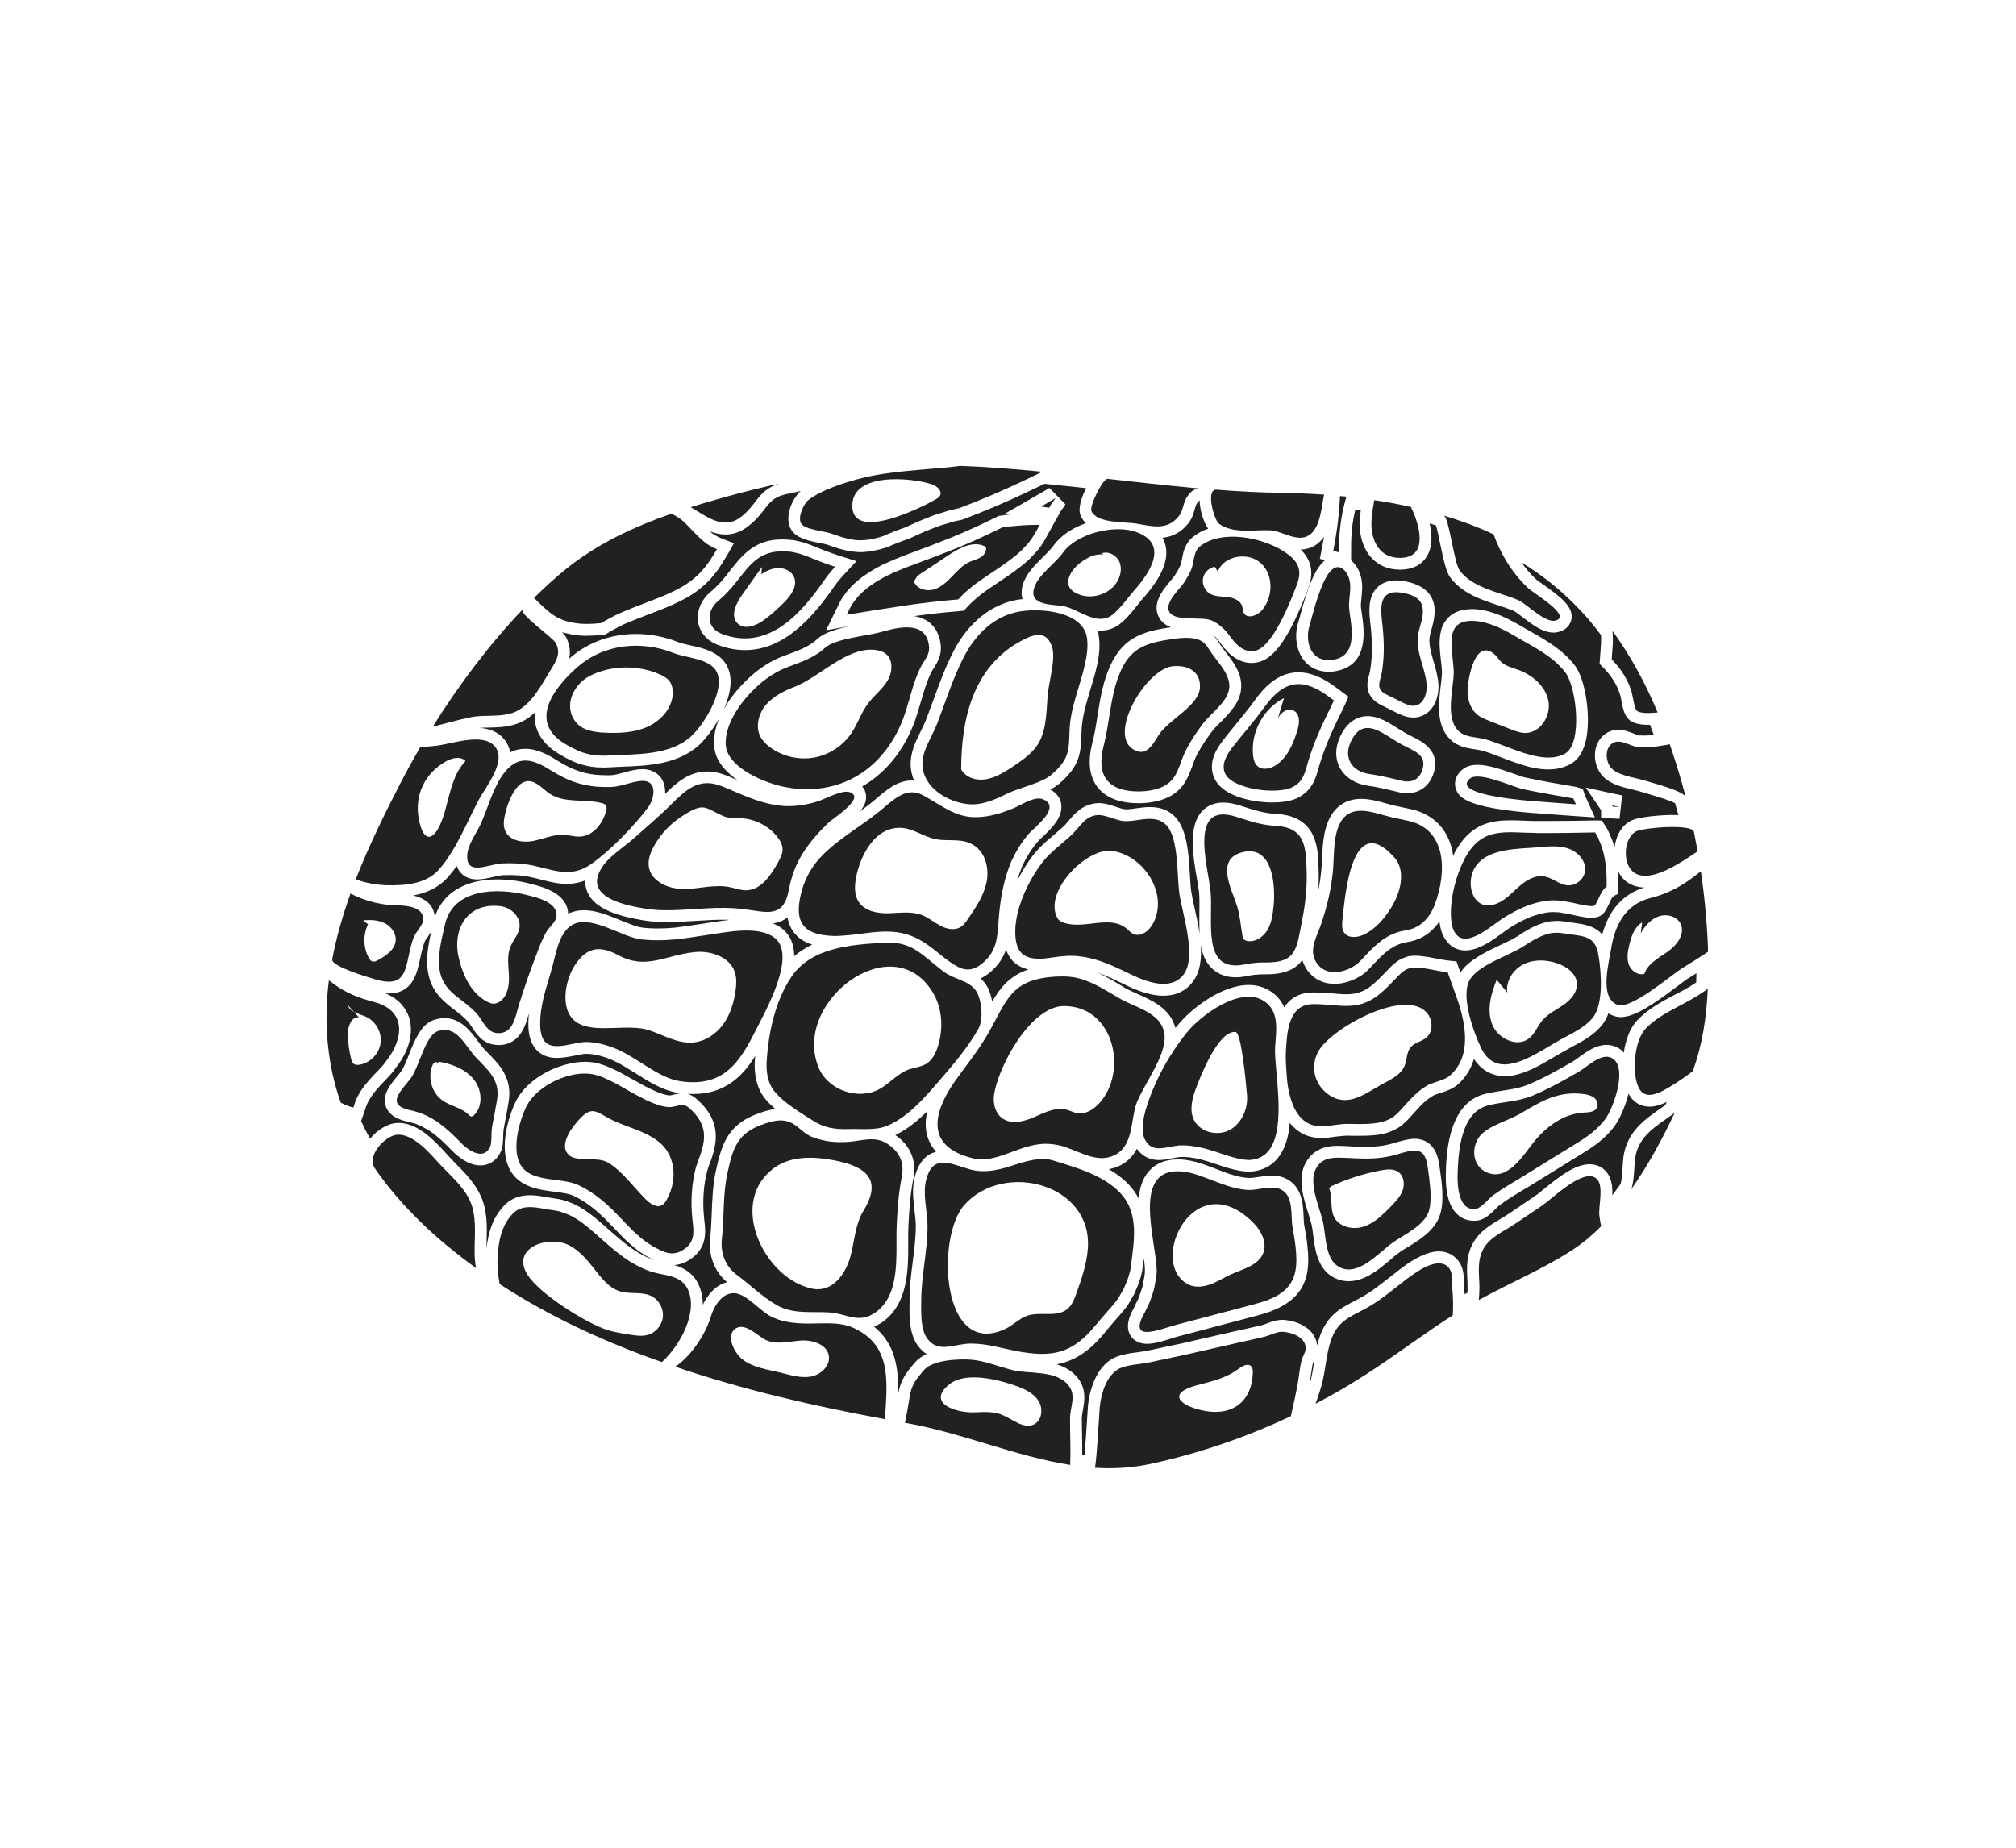 <?xml version="1.0" encoding="utf-8"?>
<!-- Generator: Adobe Illustrator 16.0.0, SVG Export Plug-In . SVG Version: 6.00 Build 0)  -->
<!DOCTYPE svg PUBLIC "-//W3C//DTD SVG 1.1//EN" "http://www.w3.org/Graphics/SVG/1.1/DTD/svg11.dtd">
<svg version="1.1" id="Calque_1" xmlns="http://www.w3.org/2000/svg" xmlns:xlink="http://www.w3.org/1999/xlink" x="0px" y="0px"
	 width="60px" height="55px" viewBox="0 0 60 55" enable-background="new 0 0 60 55" xml:space="preserve">
<g display="none">
	<g display="inline">
		<g>
			<path d="M43.939,22.967c-1.414-2.326-3.381-4.097-5.589-5.049c-0.577-1.799-2.034-3.002-3.731-3.002
				c-1.061,0-2.038,0.484-2.761,1.293c0.862,0.458,1.686,1.021,2.459,1.687c1.215,1.045,2.281,2.315,3.168,3.773
				c1.797,2.958,2.747,6.479,2.747,10.187c0,3.719-0.956,7.25-2.763,10.213c-0.892,1.461-1.964,2.732-3.184,3.775
				c-0.729,0.625-1.504,1.158-2.312,1.598c0.709,0.734,1.639,1.164,2.645,1.164c1.603,0,3.03-1.119,3.656-2.793
				c2.232-0.941,4.222-2.719,5.651-5.061c1.572-2.576,2.403-5.654,2.403-8.902C46.33,28.611,45.504,25.539,43.939,22.967z"/>
		</g>
	</g>
	<g display="inline">
		<g>
			<path d="M29.333,17.812c-0.197-1.11-0.795-2.032-1.592-2.52c0.199-1.149,0.947-3.226,3.728-4.344l-0.466-1.156l-0.465-1.156
				c-0.674,0.271-1.259,0.586-1.771,0.927c-0.221-0.781-0.66-1.643-1.511-2.33c-1.956-1.579-5.257-1.549-9.811,0.088L15.87,7.887
				l0.994,1.346c2.719,3.687,5.306,5.552,7.697,5.552c0.136,0,0.271-0.006,0.404-0.018c0.119-0.01,0.235-0.027,0.35-0.046
				c-0.036,0.185-0.063,0.357-0.082,0.516c-0.813,0.453-1.432,1.351-1.66,2.445c-5.051,1.533-8.805,7.297-8.805,14.174
				c0,6.9,3.778,12.682,8.853,14.191c0.387,1.484,1.502,2.559,2.819,2.559c1.355,0,2.496-1.137,2.851-2.689
				c4.87-1.691,8.449-7.344,8.449-14.061C37.74,25.16,34.182,19.52,29.333,17.812z M23.13,41.021
				c-3.744-2.447-3.893-6.346-3.896-6.51l2.491-0.066v-0.01c0.005,0.111,0.146,2.785,2.769,4.5L23.13,41.021z"/>
		</g>
	</g>
</g>
<g display="none">
	<path display="inline" d="M16.759,6.203c0,0.436-0.355,0.793-0.793,0.793c-0.438,0-0.793-0.357-0.793-0.793
		s0.354-0.793,0.793-0.793C16.403,5.41,16.759,5.767,16.759,6.203z"/>
	<path display="inline" d="M26.442,25.875c0.322-0.535,0.65-1.085,0.966-1.633c-1.596-2.839-2.835-5.86-3.689-9.005
		c-0.379,4.148-0.437,9.491,1.016,13.609C25.26,27.829,25.853,26.844,26.442,25.875z"/>
	<path display="inline" d="M24.689,36.731v0.018c0.348,2.63,1.074,5.194,2.16,7.612c0.597-0.074,1.198-0.108,1.801-0.108
		c0.875-0.002,1.751,0.073,2.619,0.232l-0.014-0.022c-1.574-2.798-2.315-5.992-2.137-9.199c0.221-2.794,0.85-5.537,1.863-8.149
		c0.251-0.756,0.502-1.512,0.735-2.27c1.08-3.531,1.078-7.107,0.976-10.765c0.037-2.01-0.272-4.014-0.917-5.917
		c0.483,5.119-0.519,12.038-2.153,15.321c-0.209,0.421-0.441,0.832-0.674,1.249v0.002c-0.375,0.667-0.763,1.321-1.15,1.96
		c-1.456,2.409-2.834,4.682-3.108,7.351C24.604,34.938,24.604,35.837,24.689,36.731z"/>
	<path display="inline" d="M35.3,37.078c0.449-0.714,0.994-1.36,1.622-1.924c0.783-0.644,1.659-1.16,2.6-1.527
		c0.594-0.248,1.168-0.546,1.711-0.888c1.289-0.872,2.143-2.592,2.603-5.263c0.165-1.499,0.048-3.016-0.359-4.467
		c-0.277,2.061-1.038,4.031-2.218,5.748c-0.883,1.044-2.088,1.76-3.43,2.024c-0.428,0.133-0.831,0.267-1.225,0.422
		c0.074-2.104,0.359-6.562,1.478-8.794c1.502-3.154,1.8-6.753,0.838-10.115c-0.091-0.271-0.317-0.471-0.595-0.528
		c-0.281-0.054-0.564,0.038-0.753,0.253c-0.189,0.21-0.251,0.508-0.161,0.775c0.829,2.964,0.557,6.126-0.755,8.908
		c-1.612,3.232-1.663,10.054-1.663,10.616c-0.251,0.264-0.478,0.555-0.669,0.862C34.743,34.454,35.068,35.755,35.3,37.078z"/>
	<path display="inline" d="M22.054,45.07c0.085-0.004,0.168-0.025,0.256-0.025c0.417,0,0.829,0.085,1.211,0.245
		c0.555-0.272,1.138-0.484,1.739-0.634c-1.04-2.389-1.751-4.907-2.108-7.48c-0.023-0.033-0.048-0.056-0.067-0.082
		c0.004-0.053,0.004-0.104,0-0.159c-0.163-0.932-0.26-1.876-0.285-2.821c-0.002-1.483-0.215-2.952-0.635-4.369
		c-0.517-1.405-1.243-2.724-2.158-3.906c-2.074-2.612-4.086-5.835-3.261-9.969c0.067-0.282-0.027-0.575-0.24-0.77
		c-0.218-0.196-0.521-0.253-0.793-0.159c-0.273,0.097-0.472,0.335-0.52,0.62c-0.952,4.77,1.274,8.37,3.576,11.265
		c0.815,1.063,1.462,2.245,1.92,3.505c0.348,1.264,0.526,2.567,0.526,3.876c0.024,0.429,0.049,0.84,0.082,1.244
		c-0.381-0.258-0.78-0.513-1.212-0.767c-0.453-0.279-0.919-0.56-1.385-0.869c-0.9-0.627-1.7-1.385-2.379-2.245
		c0.419,2.168,1.328,4.925,3.315,6.516C21.753,39.729,22.705,42.468,22.054,45.07z"/>
	<path display="inline" d="M33.287,44.656c0.287-0.184,0.599-0.327,0.924-0.421c0.002-0.067,0.011-0.132,0.026-0.194
		c0.088-3.512-0.396-7.009-1.422-10.365c-0.141-0.153-0.209-0.356-0.197-0.564c-0.309-0.843-0.673-1.663-1.103-2.453
		c-0.462,1.514-0.74,3.083-0.817,4.661c-0.166,2.901,0.5,5.791,1.914,8.33c0.185,0.313,0.39,0.61,0.615,0.891
		C33.251,44.577,33.268,44.614,33.287,44.656z"/>
	<path display="inline" d="M31.926,46.264c-1.068-0.292-2.171-0.438-3.276-0.426c-1.271-0.015-2.533,0.181-3.736,0.575
		c0.599,0.853,0.733,1.952,0.352,2.922c2.207,0.619,4.543,0.621,6.75,0.009C31.522,48.383,31.492,47.253,31.926,46.264z"/>
	<path display="inline" d="M22.31,46.631c-0.293,0-0.578,0.084-0.825,0.238l-0.042,0.097c-0.094,0.198-0.268,0.35-0.474,0.418
		c-0.159,0.248-0.245,0.538-0.245,0.833c0,0.875,0.708,1.587,1.586,1.587c0.875,0,1.583-0.712,1.583-1.587
		C23.892,47.34,23.184,46.631,22.31,46.631z"/>
	<path display="inline" d="M19.137,10.165c0,0.439-0.356,0.793-0.792,0.793c-0.439,0-0.792-0.354-0.792-0.793
		c0-0.436,0.354-0.79,0.792-0.79C18.78,9.375,19.137,9.729,19.137,10.165z"/>
	<path display="inline" d="M44.504,14.13c0,0.436-0.357,0.793-0.792,0.793c-0.439,0-0.793-0.357-0.793-0.793
		c0-0.437,0.354-0.793,0.793-0.793C44.146,13.337,44.504,13.693,44.504,14.13z"/>
	<path display="inline" d="M43.712,9.375c0,0.435-0.355,0.79-0.793,0.79c-0.439,0-0.793-0.354-0.793-0.79
		c0-0.439,0.354-0.793,0.793-0.793C43.356,8.582,43.712,8.936,43.712,9.375z"/>
	<path display="inline" d="M44.677,35.552c-0.207-0.047-0.42-0.01-0.601,0.102c-0.179,0.114-0.302,0.29-0.35,0.498
		c-0.148,0.676-0.416,1.323-0.794,1.901c-0.683,1.041-1.491,1.317-2.932,1.511c-2.508,0.343-5.391,3.127-5.764,6.377
		c-0.637,0.369-1.024,1.048-1.03,1.782c-0.004,1.071,0.806,1.974,1.874,2.083c1.066,0.108,2.044-0.617,2.249-1.673
		c0.205-1.053-0.42-2.092-1.454-2.394c0.472-2.434,2.747-4.384,4.34-4.6c1.436-0.193,2.933-0.527,4.043-2.21
		c0.481-0.74,0.827-1.563,1.02-2.429c0.047-0.203,0.009-0.421-0.102-0.601C45.063,35.725,44.881,35.6,44.677,35.552z"/>
</g>
<g display="none">
	<path display="inline" d="M37.55,8.702l-4.338,2.801c-0.063,0.041-0.116,0.094-0.157,0.157l-1.871,2.888
		c-0.159,0.247-0.088,0.576,0.158,0.736c0.247,0.16,0.577,0.089,0.736-0.158l0,0l1.808-2.792l4.241-2.739
		c0.249-0.157,0.322-0.486,0.165-0.734s-0.484-0.322-0.733-0.166C37.556,8.698,37.553,8.7,37.55,8.702L37.55,8.702z"/>
	<path display="inline" d="M22.329,8.86c-0.16,0.247-0.089,0.576,0.158,0.736c0,0,0,0,0,0l4.242,2.739l1.808,2.792
		c0.157,0.249,0.485,0.323,0.734,0.166c0.249-0.158,0.322-0.486,0.165-0.734c-0.001-0.003-0.003-0.007-0.006-0.01l-1.869-2.888
		c-0.042-0.063-0.096-0.117-0.159-0.157l-4.338-2.801C22.817,8.542,22.488,8.613,22.329,8.86z"/>
	<path display="inline" d="M34.058,18.506H30.85v12.311l6.919-6.887v-1.814C37.769,20.092,36.082,18.506,34.058,18.506z"/>
	<path display="inline" d="M27.285,17.441h6.043c-0.41-0.887-1.612-2.279-3.022-2.279C28.898,15.162,27.695,16.554,27.285,17.441
		L27.285,17.441z"/>
	<path display="inline" d="M18.956,34.226c0,4.271,2.792,7.619,4.453,9.234c2.285,2.223,4.78,3.509,6.377,3.779V32.321l-7.425-7.417
		C20.195,27.354,18.956,30.718,18.956,34.226z"/>
	<path display="inline" d="M29.786,18.506h-3.229c-2.024,0-3.689,1.586-3.689,3.609v1.813l6.919,6.888V18.506z"/>
	<path display="inline" d="M38.264,24.904l-7.414,7.417v14.933c1.509-0.223,4.004-1.431,6.409-3.791
		c1.646-1.614,4.404-4.961,4.404-9.237C41.663,30.718,40.43,27.354,38.264,24.904L38.264,24.904z"/>
	<path display="inline" d="M47.342,48.078c0.288,0.052,0.566-0.139,0.619-0.43c0.052-0.289-0.139-0.566-0.43-0.617
		c-0.119-0.022-0.643-0.384-1.447-1.708c-0.584-0.964-1.076-2.058-1.198-2.663c-0.323-1.62-3.781-2.4-4.472-2.541
		c-0.288-0.058-0.568,0.129-0.627,0.416c-0.059,0.288,0.127,0.57,0.416,0.628c1.661,0.338,3.518,1.105,3.64,1.707
		C44.102,44.168,45.95,47.824,47.342,48.078L47.342,48.078z"/>
	<path display="inline" d="M47.169,32.572c-0.119-0.022-0.642-0.383-1.445-1.706c-0.586-0.964-1.077-2.061-1.198-2.663
		c-0.324-1.622-3.783-2.401-4.472-2.541c-0.289-0.059-0.57,0.126-0.628,0.415c-0.06,0.288,0.128,0.569,0.416,0.628
		c2.241,0.454,3.555,1.282,3.639,1.705c0.261,1.301,2.107,4.957,3.5,5.209c0.29,0.05,0.565-0.144,0.614-0.434
		C47.645,32.899,47.455,32.628,47.169,32.572z"/>
	<path display="inline" d="M12.766,33.191c0.052,0.288,0.328,0.479,0.618,0.428h0.001c1.392-0.252,3.239-3.908,3.5-5.209
		c0.12-0.602,1.979-1.368,3.639-1.705c0.288-0.061,0.473-0.343,0.413-0.63c-0.06-0.287-0.338-0.47-0.625-0.413
		c-0.689,0.14-4.148,0.919-4.471,2.541c-0.121,0.603-0.614,1.699-1.198,2.663c-0.804,1.323-1.327,1.684-1.448,1.706
		C12.904,32.625,12.713,32.902,12.766,33.191z"/>
	<path display="inline" d="M12.675,47.648c0.052,0.29,0.328,0.481,0.617,0.43c0,0,0.001,0,0.002,0
		c1.392-0.254,3.238-3.91,3.499-5.208c0.12-0.602,1.979-1.369,3.64-1.707c0.288-0.058,0.475-0.34,0.416-0.628
		c-0.06-0.287-0.34-0.474-0.628-0.416c-0.69,0.141-4.146,0.921-4.472,2.541c-0.121,0.605-0.613,1.701-1.198,2.663
		c-0.804,1.324-1.327,1.686-1.447,1.708C12.815,47.082,12.623,47.359,12.675,47.648L12.675,47.648z"/>
	<path display="inline" d="M40.499,19.425l2.222-4.272l2.438-0.325c0.291-0.039,0.495-0.307,0.457-0.598
		c-0.039-0.292-0.308-0.497-0.599-0.458l0,0l-2.711,0.361c-0.172,0.023-0.321,0.128-0.401,0.283l-2.214,4.258l-2.301,0.195
		c-0.294,0.024-0.512,0.281-0.486,0.575c0.023,0.275,0.253,0.489,0.53,0.489c0.015,0,0.03-0.001,0.046-0.003l2.593-0.221
		C40.254,19.694,40.414,19.586,40.499,19.425L40.499,19.425z"/>
	<path display="inline" d="M18.659,14.416c-0.081-0.154-0.229-0.259-0.402-0.283l-2.71-0.361c-0.292-0.039-0.559,0.166-0.598,0.458
		c-0.04,0.291,0.166,0.559,0.458,0.598l2.437,0.325l2.222,4.272c0.085,0.162,0.246,0.269,0.428,0.285l2.592,0.22
		c0.015,0.001,0.03,0.003,0.046,0.003c0.293,0,0.531-0.239,0.531-0.533c0-0.276-0.211-0.507-0.487-0.53l-2.301-0.195L18.659,14.416z
		"/>
</g>
<g>
	<g>
		<g>
			<path fill="#212121" d="M48.725,21.161L48.725,21.161C48.715,21.155,48.721,21.158,48.725,21.161z"/>
		</g>
		<g>
			<path fill="#212121" d="M21.253,22.197c-0.021-0.284,0.045-0.568,0.161-0.832c-0.2,0.358-0.442,0.664-0.607,0.811
				c-0.642,0.583-1.523,0.618-2.298,0.646c-0.12,0.007-0.235,0.011-0.347,0.018c-0.067,0.002-0.134,0.007-0.197,0.007
				c-0.067,0-0.13-0.004-0.208-0.007l-0.154-0.018c-0.045-0.007-0.105-0.018-0.162-0.032l-0.059-0.014
				c-0.242-0.056-0.509-0.193-0.685-0.298c-0.589-0.33-0.751-0.747-0.779-1.039c-0.006-0.077-0.006-0.155,0-0.228
				c-0.123,0.113-0.259,0.215-0.417,0.285c-0.316,0.147-0.649,0.154-0.944,0.162c-0.098,0-0.189,0.003-0.277,0.01
				c0.309,0.021,0.547,0.13,0.712,0.319c0.108,0.13,0.168,0.267,0.192,0.407c0.141-0.07,0.292-0.105,0.449-0.105
				c0.362,0,0.706,0.19,0.954,0.352c0.208,0.123,0.439,0.259,0.748,0.344l0.049,0.014c0.039,0.01,0.077,0.021,0.126,0.028
				l0.049,0.01c0.06,0.011,0.123,0.021,0.183,0.025c0.108,0.01,0.221,0.014,0.329,0.014h0.099c0.112-0.004,0.26-0.042,0.4-0.08
				c0.172-0.05,0.352-0.099,0.547-0.102c0.277,0,0.499,0.125,0.608,0.347c0.059,0.123,0.077,0.256,0.07,0.39
				c0.333-0.33,0.716-0.667,1.252-0.667c0.172,0,0.352,0.035,0.534,0.105c0.119,0.046,0.242,0.098,0.369,0.151
				C21.579,22.965,21.28,22.628,21.253,22.197z M32.323,14.53c-0.394-0.042-0.814-0.087-1.237-0.129
				c-0.184,0.09-0.37,0.178-0.559,0.267c-0.579,0.277-1.2,0.54-1.85,0.786l-0.028,0.01l-0.028,0.007
				c-0.137,0.028-0.264,0.056-0.375,0.095l-0.214,0.063l-0.028,0.007l-0.164,0.06c-0.116,0.045-0.232,0.094-0.34,0.136l-0.457,0.208
				c-0.215,0.07-0.425,0.154-0.632,0.245l-0.021,0.011l-0.018,0.003c-0.144,0.046-0.259,0.074-0.347,0.089
				c-0.123,0.031-0.246,0.038-0.341,0.045l-0.024,0.003c0,0-0.091-0.003-0.126-0.003l-0.116-0.011
				c-0.045-0.003-0.105-0.011-0.119-0.014c-0.218-0.035-0.435-0.109-0.681-0.197c-0.053-0.018-0.137-0.031-0.224-0.049
				c-0.337-0.066-0.716-0.144-0.864-0.428c-0.186-0.354,0.045-0.895,0.301-1.116c-0.143,0.028-0.287,0.06-0.435,0.092
				c-0.358,0.081-0.467,0.221-0.649,0.456c-0.129,0.165-0.292,0.372-0.558,0.554c-0.182,0.123-0.385,0.19-0.597,0.19
				c-0.165,0-0.318-0.039-0.466-0.095c0.039,0.035,0.081,0.07,0.119,0.095l0.144,0.081c0.017,0.01,0.042,0.018,0.074,0.031
				l0.379,0.148l-0.2,0.354c-0.045,0.078-0.095,0.154-0.137,0.225c-0.326,0.529-0.705,0.87-1.26,1.143
				c-0.287,0.145-0.592,0.264-0.918,0.386c-0.246,0.095-0.502,0.193-0.762,0.306c-0.14,0.067-0.294,0.147-0.491,0.266l-0.07,0.039
				l-0.078,0.007c-0.179,0.021-0.33,0.028-0.466,0.028h-0.067c-0.186-0.003-0.379-0.032-0.593-0.088
				c-0.024-0.002-0.05-0.01-0.074-0.017c0.066,0.066,0.109,0.123,0.137,0.178c0.108,0.235,0.116,0.435,0.074,0.614
				c0.021-0.021,0.042-0.039,0.063-0.056c0.515-0.442,1.2-0.684,1.93-0.684c0.413,0,0.842,0.08,1.231,0.234
				c0.109,0.043,0.242,0.074,0.386,0.105c0.285,0.063,0.607,0.133,0.867,0.34c0.207,0.166,0.32,0.411,0.33,0.702
				c0.007,0.274-0.078,0.572-0.2,0.854c0.295-0.527,0.751-0.962,1.053-1.183c0.238-0.175,0.484-0.309,0.744-0.403
				c0.052-0.021,0.108-0.042,0.165-0.063c0.221-0.081,0.453-0.165,0.681-0.323c0.046-0.032,0.081-0.063,0.115-0.095l0.032-0.028
				c0.221-0.193,0.593-0.295,0.976-0.376c-0.161,0.029-0.723,0.124-0.723,0.124l0.375-0.769c0.029-0.063,0.06-0.116,0.092-0.172
				l0.01-0.014l0.126-0.179c0.081-0.102,0.168-0.193,0.256-0.27c0.091-0.081,0.19-0.166,0.302-0.239
				c0.204-0.144,0.439-0.274,0.695-0.386c0.284-0.13,0.589-0.239,0.881-0.348c0.2-0.073,0.402-0.147,0.613-0.235
				c0.544-0.203,1.095-0.446,1.744-0.769l0.053-0.024l0.056-0.006c0.098-0.015,0.193-0.025,0.288-0.036l-0.172-0.021l0.905-0.52
				c0.145-0.081,0.288-0.165,0.421-0.246l0.477,0.487c-0.023,0.039-0.049,0.074-0.072,0.109c-0.018,0.021-0.035,0.042-0.046,0.06
				c-0.022,0.031-0.038,0.063-0.056,0.098l-0.116,0.211h-0.004l-0.189,0.344c-0.056,0.104-0.112,0.206-0.175,0.312l-0.071,0.105
				l-0.066,0.091l-0.036,0.042c-0.044,0.052-0.098,0.115-0.132,0.144c-0.112,0.126-0.243,0.242-0.384,0.347
				c-0.192,0.155-0.403,0.295-0.624,0.442l-0.263,0.179c-0.179,0.119-0.312,0.221-0.453,0.344c-0.088,0.07-0.168,0.158-0.246,0.239
				l-0.091,0.098l-0.137,0.015c-0.445,0.035-0.895,0.083-1.337,0.147c0.499,0.08,0.677,0.42,0.744,0.639
				c0.018,0.066,0.035,0.136,0.042,0.221c0.035,0.312-0.105,0.526-0.203,0.685c-0.032,0.048-0.067,0.098-0.091,0.154
				c-0.126,0.267-0.211,0.558-0.302,0.87c-0.035,0.123-0.074,0.249-0.112,0.372c-0.301,0.958-0.88,1.699-1.628,2.13
				c0.06,0.07,0.102,0.154,0.113,0.25c0.024,0.178-0.053,0.34-0.179,0.49c0.129-0.094,0.256-0.189,0.379-0.288l0.132-0.112
				c0.285-0.242,0.608-0.519,1.036-0.519c0.021,0,0.042,0,0.063,0.003c-0.246-0.576,0-1.07,0.203-1.478
				c0.06-0.122,0.124-0.249,0.169-0.375c0.067-0.172,0.126-0.34,0.19-0.509c0.193-0.53,0.375-1.032,0.614-1.491
				c0.446-0.857,1.126-1.4,1.913-1.53c0.046-0.007,0.091-0.011,0.137-0.018c-0.032-0.112-0.042-0.253,0.01-0.432
				c0.102-0.333,0.369-0.592,0.604-0.825c0.08-0.081,0.161-0.158,0.231-0.239c0.028-0.031,0.052-0.063,0.077-0.095
				c0.222-0.312,0.578-0.533,0.966-0.67c-0.067-0.063-0.12-0.137-0.158-0.227C32.067,15.13,32.201,14.783,32.323,14.53z
				 M25.113,17.109c-0.109,0.119-0.197,0.224-0.271,0.329c-0.614,0.891-1.477,1.913-2.667,1.913c-0.27,0-0.544-0.052-0.817-0.158
				c-0.352-0.133-0.569-0.417-0.59-0.762c-0.014-0.297,0.119-0.589,0.368-0.803l0.018-0.014l0.087-0.077
				c0.021-0.018,0.039-0.032,0.063-0.06c0.068-0.063,0.12-0.123,0.172-0.18c0.091-0.102,0.172-0.206,0.252-0.312
				c0.34-0.435,0.726-0.927,1.523-0.927h0.063c0.091,0,0.179,0.008,0.268,0.018h0.039l0.034,0.01
				c0.032,0.007,0.067,0.014,0.095,0.021c0.045,0.011,0.102,0.021,0.158,0.039c0.145,0.045,0.295,0.105,0.46,0.172l0.178,0.071
				c0.126,0.048,0.266,0.098,0.414,0.147l0.53,0.167L25.113,17.109z M21.495,27.377c-0.144,0-0.291,0.005-0.435,0.014
				c-0.13,0.007-0.26,0.014-0.386,0.022c-0.285,0.017-0.555,0.034-0.822,0.034c-0.277,0-0.519-0.018-0.734-0.057
				c-0.627-0.109-1.309-0.28-1.585-0.736c-0.081-0.138-0.12-0.287-0.116-0.446c-0.172,0.066-0.354,0.102-0.548,0.102
				c-0.273,0-0.537-0.067-0.79-0.134c-0.098-0.023-0.197-0.049-0.294-0.069c-0.035-0.008-0.067-0.014-0.095-0.018
				c-0.035-0.003-0.074-0.01-0.088-0.014l-0.074-0.01l-0.147-0.01c-0.078-0.007-0.155-0.007-0.228-0.007
				c-0.063,0-0.127,0-0.187,0.003c-0.073,0.004-0.178,0.028-0.283,0.052c-0.159,0.035-0.32,0.074-0.478,0.074
				c-0.196,0-0.358-0.059-0.474-0.179c-0.063-0.063-0.108-0.137-0.137-0.224c-0.084,0.119-0.172,0.235-0.267,0.34
				c-0.288,0.323-0.663,0.475-1.028,0.541c0.309,0.074,0.6,0.237,0.642,0.635c0.235-0.708,0.902-1.113,1.856-1.113
				c0.316,0,0.653,0.042,0.979,0.127l0.036,0.009c0.33,0.085,1.077,0.271,1.097,0.885c0.039-0.019,0.078-0.036,0.124-0.049
				c0.105-0.036,0.221-0.055,0.345-0.055c0.365,0,0.744,0.156,1.108,0.307c0.235,0.094,0.459,0.186,0.604,0.206l0.091,0.012
				c0.042,0.004,0.088,0.011,0.145,0.011l0.073,0.003c0.049,0.004,0.098,0.004,0.144,0.004h0.05c0.158,0,0.316-0.007,0.491-0.025
				c0.225-0.024,0.446-0.059,0.66-0.091c0.108-0.018,0.512-0.077,0.512-0.077c0.137-0.022,0.292-0.046,0.453-0.062
				C21.639,27.377,21.568,27.377,21.495,27.377z M49.855,23.91c-0.122-0.071-0.421-0.168-0.884-0.303
				c-0.07-0.021-0.127-0.039-0.161-0.048c-0.061-0.018-0.138-0.036-0.218-0.057c-0.328-0.077-0.734-0.172-0.951-0.47
				c-0.151-0.207-0.211-0.492-0.151-0.748c0.049-0.21,0.176-0.386,0.358-0.484c0.095-0.049,0.199-0.077,0.312-0.077
				c0.173,0,0.326,0.06,0.464,0.112c0.056,0.021,0.145,0.057,0.175,0.057c0.042,0.003,0.084,0.003,0.126,0.003
				c0.106,0,0.199-0.007,0.295-0.018c-0.039-0.105-0.077-0.204-0.114-0.302h-0.064c-0.077,0-0.15-0.003-0.211-0.014
				c-0.115-0.014-0.196-0.049-0.229-0.063l-0.087-0.046l-0.07-0.074l-0.06-0.08l-0.028-0.06c-0.031-0.07-0.063-0.183-0.092-0.333
				l-0.009-0.049c-0.007-0.049-0.018-0.103-0.035-0.162c-0.019-0.06-0.046-0.147-0.078-0.214c-0.098-0.217-0.238-0.414-0.425-0.607
				l-0.111-0.112l0.042-0.593c0.004-0.084,0.004-0.172,0-0.263c-0.2-0.274-0.418-0.537-0.657-0.783
				c-0.498-0.525-1.069-0.989-1.712-1.383c0.13,0.183,0.273,0.352,0.435,0.505c0.036,0.032,0.116,0.088,0.212,0.154
				c0.54,0.383,0.891,0.66,0.845,1.015c-0.014,0.083-0.067,0.284-0.326,0.378c-0.067,0.025-0.136,0.039-0.211,0.039
				c-0.322,0-0.638-0.243-0.915-0.456c-0.097-0.074-0.228-0.176-0.28-0.197c-0.138-0.056-0.289-0.105-0.445-0.158
				c-0.503-0.165-1.075-0.354-1.43-0.827c-0.123-0.169-0.189-0.467-0.297-0.979c-0.036-0.183-0.089-0.439-0.132-0.576
				c-0.063-0.017-0.126-0.039-0.188-0.056c0.072,0.313,0.098,0.674-0.072,0.961c-0.1,0.179-0.312,0.393-0.743,0.411l-0.065,0.003
				c-0.353,0-0.65-0.125-0.864-0.368c-0.263-0.295-0.382-0.751-0.323-1.253c0.004-0.048,0.011-0.098,0.019-0.15
				c-0.053-0.007-0.109-0.014-0.161-0.021c-0.014,0.053-0.025,0.105-0.036,0.162c-0.035,0.158-0.063,0.361-0.08,0.593
				c-0.011,0.143-0.011,0.288-0.011,0.431v0.33c0.211,0.176,0.33,0.467,0.33,0.807c-0.004,0.098-0.012,0.197-0.021,0.295
				c-0.014,0.12-0.025,0.228-0.014,0.323c0.007,0.049,0.014,0.102,0.023,0.154c0.071,0.491,0.219,1.509-0.729,1.708
				c-0.091,0.021-0.18,0.028-0.264,0.028c-0.309,0-0.576-0.129-0.75-0.368c-0.211-0.288-0.269-0.727-0.146-1.112
				c0.016-0.046,0.032-0.113,0.055-0.193c0.099-0.358,0.259-0.955,0.487-1.34c0.073-0.126,0.159-0.228,0.245-0.302l-0.147-0.049
				l0.062-0.305c0.002-0.025,0.006-0.046,0.013-0.071c0.014-0.091,0.031-0.186,0.049-0.273c-0.06,0.08-0.13,0.154-0.217,0.218
				c-0.042,0.031-0.088,0.059-0.141,0.083c-0.104,0.046-0.218,0.074-0.337,0.074c0.267,0.26,0.431,0.625,0.22,1.176
				c-0.55,1.428-0.999,2.081-1.508,2.183c-0.06,0.01-0.116,0.018-0.172,0.018c-0.498,0-0.812-0.432-0.943-0.614
				c-0.053-0.078-0.134-0.166-0.229-0.236c0.092,0.081,0.152,0.172,0.205,0.256c0.052,0.084,0.117,0.172,0.188,0.263
				c0.207,0.264,0.464,0.593,0.47,0.989v0.057c-0.01,0.438-0.343,0.772-0.609,1.042c-0.105,0.101-0.2,0.2-0.264,0.284
				c-0.137,0.186-0.299,0.415-0.446,0.691c-0.055,0.109-0.098,0.221-0.14,0.344c-0.119,0.316-0.249,0.681-0.684,0.905
				c-0.322,0.168-0.713,0.193-0.917,0.193c-0.192,0-0.478-0.021-0.733-0.123c-0.361-0.144-0.926-0.554-0.638-1.674
				c0.069-0.263,0.111-0.53,0.154-0.811c0.065-0.421,0.137-0.859,0.298-1.292c0.386-1.028,1.027-1.214,1.888-1.337
				c-0.126-0.045-0.238-0.123-0.323-0.238c-0.29-0.432,0.081-0.874,0.306-1.141c0.053-0.063,0.105-0.122,0.134-0.168l0.091-0.151
				l0.07-0.14c0.024-0.053,0.035-0.126,0.053-0.207c0.035-0.196,0.087-0.467,0.348-0.663c0.123-0.095,0.266-0.173,0.428-0.226
				c-0.144-0.207-0.246-0.551-0.256-0.842c-0.021,0.011-0.046,0.039-0.084,0.099c-0.022,0.035-0.039,0.098-0.061,0.165
				c-0.034,0.127-0.08,0.281-0.195,0.425c-0.205,0.252-0.453,0.389-0.762,0.424c0.042,0.073,0.065,0.147,0.084,0.21
				c0.111,0.438-0.103,0.958-0.66,1.586c-0.046,0.049-0.099,0.116-0.154,0.187c-0.273,0.344-0.505,0.614-0.771,0.715
				c-0.105,0.042-0.222,0.063-0.337,0.063c-0.032,0-0.063-0.003-0.095-0.003c0.021,0.063,0.034,0.133,0.041,0.206
				c0.032,0.253,0.012,0.527-0.063,0.86c-0.057,0.246-0.126,0.484-0.2,0.716c-0.126,0.421-0.245,0.818-0.256,1.229
				c-0.015,0.653-0.053,1.018-0.653,1.541c-0.081,0.07-0.171,0.13-0.277,0.182c0.239,0.129,0.306,0.313,0.322,0.418
				c0.073,0.407-0.301,0.758-0.578,1.017c-0.05,0.046-0.092,0.085-0.112,0.113c-0.175,0.196-0.333,0.449-0.459,0.715
				c-0.064,0.154-0.119,0.309-0.162,0.464c0.074-0.147,0.154-0.292,0.246-0.436c0.124-0.197,0.282-0.424,0.506-0.635
				c0.098-0.098,0.217-0.196,0.34-0.301c0.091-0.081,0.187-0.162,0.281-0.246c0.066-0.059,0.121-0.13,0.178-0.196
				c0.18-0.21,0.404-0.47,0.825-0.505l0.06-0.004c0.057,0,0.116,0.007,0.179,0.018c0.105,0.021,0.221,0.06,0.333,0.095
				c0.088,0.031,0.189,0.063,0.243,0.07c0.021,0,0.042,0.003,0.066,0.003c0.085,0,0.185-0.014,0.295-0.031
				c0.13-0.018,0.267-0.036,0.406-0.036c0.313,0,0.559,0.095,0.748,0.295c0.357,0.375,0.4,1.091,0.438,1.719
				c0.012,0.208,0.021,0.403,0.047,0.537c0.018,0.125,0.052,0.277,0.091,0.446c0.053,0.246,0.112,0.512,0.151,0.778
				c-0.011-0.206-0.007-0.419-0.007-0.63c0.003-0.229,0.007-0.446-0.011-0.622c-0.015-0.109-0.039-0.245-0.063-0.396
				c-0.115-0.675-0.259-1.513,0.127-1.973c0.108-0.13,0.315-0.288,0.66-0.288c0.146,0,0.305,0.028,0.48,0.084l0.157,0.049
				c0.26,0.084,0.526,0.168,0.846,0.2c0.021,0.004,0.046,0.004,0.07,0.004l0.056,0.003c1.189,0.085,1.211,1.036,1.224,1.594
				c0.011,0.224,0.008,0.452-0.006,0.688c0.046-0.229,0.078-0.458,0.095-0.675c0.008-0.074,0.011-0.162,0.016-0.252
				c0.018-0.45,0.044-1.067,0.374-1.457c0.196-0.231,0.461-0.348,0.79-0.348c0.259,0,0.525,0.074,0.761,0.141
				c0.091,0.024,0.18,0.049,0.257,0.066l0.445,0.095c0.483,0.102,0.856,0.365,1.073,0.762c0.103,0.186,0.17,0.396,0.201,0.631
				c0.035-0.073,0.074-0.14,0.108-0.203c0.445-0.751,1.031-0.853,1.6-0.853c0.127,0,0.257,0.003,0.394,0.01
				c0.1,0.003,0.199,0.008,0.31,0.01h0.393c0.494,0,0.969-0.007,1.417-0.017l0.206,0.004l0.106,0.167
				c0.047,0.071,0.097,0.158,0.137,0.267c0.053,0.116,0.1,0.235,0.134,0.365c0.042-0.354,0.211-0.643,0.466-0.783
				c0.243-0.137,0.958-0.183,1.271-0.183c0.045,0,0.101,0,0.165,0.003C49.915,24.145,49.887,24.025,49.855,23.91z M39.282,22.731
				l-0.042,0.141c-0.085,0.308-0.187,0.656-0.617,0.877c-0.229,0.115-0.536,0.137-0.756,0.137c-0.508,0-1.446-0.147-1.715-0.702
				c-0.246-0.498,0.112-0.972,0.25-1.151c0.114-0.151,0.239-0.298,0.361-0.449c0.188-0.231,0.385-0.47,0.565-0.716
				c0.262-0.369,0.683-0.856,1.317-0.856c0.358,0,0.728,0.151,1.154,0.478l0.335,0.249l-0.115,0.256
				c-0.033,0.074-0.067,0.144-0.106,0.221C39.699,21.643,39.457,22.162,39.282,22.731z M42.658,23.043
				c-0.123,0.355-0.414,0.569-0.775,0.569c-0.084,0-0.169-0.011-0.257-0.032l-0.083-0.021c-0.264-0.063-0.534-0.13-0.836-0.172
				c-0.371-0.053-0.674-0.246-0.828-0.529c-0.151-0.281-0.146-0.615,0.01-0.941c0.155-0.323,0.367-0.516,0.632-0.579
				c0.058-0.014,0.12-0.021,0.179-0.021c0.33,0,0.625,0.189,0.913,0.372c0.092,0.056,0.18,0.112,0.271,0.162
				c0.051,0.028,0.105,0.056,0.155,0.08C42.317,22.067,42.9,22.352,42.658,23.043z M42.163,21.352
				c-0.034,0.006-0.07,0.006-0.106,0.006c-0.195,0-0.364-0.08-0.473-0.133l-0.459-0.229c-0.547-0.266-0.434-0.694-0.379-0.901
				c0.013-0.048,0.026-0.099,0.035-0.151c0.08-0.491,0.056-0.94-0.004-1.46c-0.038-0.312-0.05-0.705,0.186-0.968
				c0.071-0.081,0.187-0.169,0.365-0.214c0.067-0.014,0.141-0.025,0.225-0.025c0.091,0,0.19,0.011,0.298,0.032
				c0.629,0.133,0.913,0.491,0.835,1.06c-0.009,0.083-0.027,0.165-0.049,0.238c-0.006,0.039-0.018,0.078-0.028,0.112
				c-0.028,0.094-0.052,0.183-0.062,0.267c-0.023,0.209,0.045,0.442,0.114,0.687c0.064,0.214,0.127,0.432,0.148,0.671
				C42.844,20.791,42.635,21.281,42.163,21.352z M43.136,21.983c-0.397-0.417-0.32-1.06-0.257-1.575
				c0.018-0.147,0.036-0.288,0.036-0.39c0-0.101-0.015-0.235-0.032-0.375c-0.028-0.253-0.06-0.523-0.015-0.772
				c0.024-0.155,0.081-0.306,0.186-0.432c0.145-0.179,0.354-0.28,0.623-0.302c0.042-0.003,0.087-0.007,0.132-0.007
				c0.411,0,0.871,0.159,1.412,0.478c0.098,0.06,0.203,0.116,0.305,0.175c0.471,0.263,1,0.565,1.355,1.039
				c0.308,0.417,0.468,1.502,0.326,2.186c-0.078,0.358-0.229,0.604-0.458,0.73c-0.193,0.109-0.416,0.165-0.666,0.165
				c-0.313,0-0.632-0.081-0.941-0.189c-0.164-0.053-0.325-0.116-0.48-0.176c-0.213-0.081-0.417-0.161-0.578-0.2
				c-0.063-0.014-0.129-0.025-0.195-0.035C43.654,22.267,43.366,22.225,43.136,21.983z M46.881,24.292
				c-0.367-0.025-0.745-0.053-1.131-0.084l-0.038-0.003c-0.04-0.004-0.078-0.007-0.116-0.007c-1.923-0.158-2.181-0.453-2.268-0.72
				c-0.031-0.095-0.073-0.337,0.187-0.564c0.116-0.099,0.267-0.148,0.455-0.148c0.33,0,0.755,0.151,1.099,0.27
				c0.078,0.028,0.153,0.056,0.218,0.078c0.043,0.014,0.078,0.024,0.102,0.028c0.534,0.116,1.036,0.2,1.495,0.277l0.221,0.063
				l0.067,0.204l0.054,0.112l0.241,0.533L46.881,24.292z M48.199,24.373l-0.547-0.028v-0.228l-0.457-0.674l0.863,0.188
				c0.073,0.015,0.148,0.032,0.221,0.046L48.199,24.373z M23.607,27.728c-0.091-0.129-0.144-0.272-0.169-0.421
				c-0.119,0.095-0.258,0.154-0.427,0.18c0.07,0.031,0.133,0.066,0.196,0.104c0.309,0.203,0.428,0.517,0.431,0.87
				c0.166-0.139,0.344-0.252,0.534-0.344C23.923,28.04,23.737,27.91,23.607,27.728z M30.141,28.605
				c-0.088-0.095-0.154-0.208-0.2-0.341c-0.087,0.252-0.239,0.494-0.516,0.713c-0.081,0.059-0.158,0.108-0.239,0.147
				c0.138,0.126,0.252,0.298,0.313,0.55c0.01,0.043,0.021,0.088,0.031,0.138c0.246-0.421,0.526-0.77,1.078-0.955
				C30.418,28.815,30.264,28.731,30.141,28.605z M48.343,26.191c-0.073-0.072-0.136-0.155-0.183-0.254
				c0.005,0.078,0.007,0.158,0.007,0.239c0.005,0.05,0,0.098,0,0.152v0.273l-0.14,0.07l-0.028,0.028l-0.024,0.035l-0.007,0.006
				l-0.022,0.04c-0.154,0.338-0.224,0.491-0.469,0.53c-0.031,0.006-0.07,0.011-0.117,0.011c-0.129,0-0.33-0.036-0.662-0.113
				c-0.062-0.013-0.119-0.024-0.197-0.034l-0.105-0.019h-0.052c-0.024-0.003-0.123-0.006-0.123-0.006
				c-0.074,0-0.15,0.006-0.242,0.024c-0.049,0.01-0.105,0.024-0.165,0.037c-0.315,0.081-0.591,0.232-0.838,0.38
				c-0.063,0.039-0.146,0.099-0.236,0.165c-0.325,0.238-0.733,0.536-1.128,0.536c-0.211,0-0.395-0.083-0.527-0.239
				c-0.12-0.139-0.197-0.312-0.229-0.519c-0.004-0.039-0.011-0.073-0.013-0.113c-0.282,0.426-0.662,0.577-0.959,0.623
				c-0.053,0.006-0.122,0.024-0.145,0.027l-0.115,0.043l-0.031,0.013c-0.088,0.036-0.165,0.085-0.245,0.138
				c-0.2,0.147-0.345,0.305-0.475,0.443c-0.1,0.107-0.187,0.204-0.291,0.283c-0.259,0.188-0.577,0.295-0.864,0.295
				c-0.351,0-0.646-0.155-0.832-0.439c-0.059-0.09-0.098-0.182-0.126-0.272c-0.185,0.26-0.497,0.428-1.078,0.428h-0.148
				l-0.236,0.018l-0.099,0.017c-0.021,0.005-0.045,0.005-0.095,0.018c-0.116,0.024-0.225,0.036-0.326,0.036
				c-0.298,0-0.541-0.096-0.723-0.281c-0.18-0.179-0.274-0.418-0.319-0.682c0.028,0.411-0.014,0.798-0.226,1.081
				c-0.202,0.282-0.511,0.43-0.887,0.43c-0.414,0-0.827-0.177-1.102-0.31l-0.112-0.053c-0.239-0.116-0.48-0.232-0.745-0.324
				c0.254,0.112,0.496,0.26,0.749,0.412l0.069,0.042c0.102,0.06,0.232,0.116,0.368,0.178c0.403,0.18,0.91,0.4,1.099,0.909
				c0.015,0.036,0.025,0.071,0.035,0.106c0.019-0.022,0.035-0.045,0.054-0.066c0.402-0.507,1.325-1.214,2.121-1.214
				c0.209,0,0.394,0.045,0.562,0.132c0.257,0.139,0.412,0.327,0.5,0.533c0.164-0.248,0.419-0.431,0.827-0.442h0.096
				c0.182,0,0.357,0.017,0.522,0.029c0.136,0.01,0.271,0.024,0.399,0.024c0.266,0,0.505-0.05,0.787-0.284
				c0.16-0.138,0.283-0.268,0.396-0.383c0.123-0.129,0.229-0.242,0.348-0.319c0.053-0.039,0.112-0.074,0.204-0.104l0.077-0.028
				l0.018-0.004l0.01-0.007l0.06-0.008c0.043-0.006,0.094-0.011,0.148-0.011c0.077,0,0.165,0.007,0.264,0.022
				c0.1,0.01,0.213,0.031,0.333,0.056c0.129,0.025,0.27,0.053,0.421,0.07l0.218,0.023l0.115,0.333
				c0.241-0.374,0.745-0.61,1.188-0.82c0.193-0.091,0.376-0.176,0.496-0.252c0.224-0.151,0.487-0.313,0.744-0.393
				c0.031-0.012,0.063-0.022,0.099-0.029c0.083-0.024,0.174-0.041,0.272-0.041c0.024-0.003,0.05-0.003,0.071-0.003h0.069
				l0.011,0.003l0.06,0.003c0.049,0.002,0.127,0.019,0.199,0.028c0.061,0.01,0.12,0.017,0.177,0.024
				c0.28,0.039,0.61,0.084,0.835,0.345c0.203-0.738,0.621-1.205,1.253-1.398C48.705,26.412,48.501,26.335,48.343,26.191z
				 M19.529,32.307c-0.203-0.1-0.4-0.224-0.606-0.355c-0.119-0.075-0.243-0.152-0.373-0.229c-0.176-0.105-0.348-0.184-0.526-0.246
				c-0.078-0.027-0.193-0.061-0.284-0.076l-0.124-0.022c-0.063-0.006-0.094-0.006-0.132-0.011h-0.036
				c-0.083,0-0.214,0.024-0.337,0.054c-0.165,0.031-0.354,0.069-0.533,0.069c-0.225,0-0.408-0.06-0.548-0.179
				c-0.343-0.292-0.312-0.8-0.297-1.043c0.003-0.033,0.006-0.065,0.006-0.101c-0.087,0.325-0.253,0.939-0.898,0.939l-0.056-0.003
				c-0.411-0.021-0.611-0.329-0.74-0.532c-0.046-0.067-0.088-0.134-0.131-0.176c-0.108-0.119-0.238-0.223-0.375-0.326
				c-0.306-0.235-0.653-0.504-0.775-1.012c-0.112-0.459-0.021-0.923,0.074-1.337c-0.035,0.064-0.077,0.12-0.112,0.177
				c-0.035,0.045-0.067,0.082-0.081,0.12c-0.067,0.167-0.102,0.346-0.141,0.517c-0.091,0.435-0.217,1.036-0.934,1.036
				c-0.034,0-0.07,0-0.105-0.005c0.439,0.18,0.625,0.475,0.706,0.706c0.151,0.453,0.008,1.011-0.386,1.505
				c-0.088,0.138-0.207,0.259-0.333,0.391c-0.186,0.193-0.375,0.394-0.505,0.649c-0.036,0.073-0.063,0.153-0.091,0.245l-0.109,0.309
				c0.081,0.176,0.172,0.351,0.268,0.523c0.207-0.249,0.512-0.457,0.807-0.467l0.039-0.003c0.586,0,1.077,0.54,1.404,0.893
				l0.069,0.078c0.074,0.08,0.151,0.159,0.228,0.24c0.271,0.272,0.579,0.585,0.755,0.982c0.189,0.431,0.179,0.904,0.165,1.322
				c0,0.073-0.003,0.147-0.003,0.217c0.049-0.406,0.151-0.874,0.523-1.27c0.193-0.204,0.453-0.309,0.769-0.309
				c0.179,0,0.358,0.032,0.516,0.059c0.078,0.016,0.155,0.028,0.228,0.039c0.166,0.018,0.309,0.061,0.502,0.137
				c0.315,0.126,0.649,0.39,0.87,0.587c0.084,0.068,0.168,0.147,0.256,0.225c0.194,0.168,0.39,0.342,0.618,0.507
				c0.141,0.106,0.313,0.203,0.484,0.289l0.151,0.063c0.028,0.011,0.049,0.018,0.067,0.025c-0.053-0.025-0.106-0.053-0.154-0.081
				l-0.053-0.028c-0.13-0.077-0.302-0.187-0.457-0.329c-0.183-0.154-0.344-0.324-0.516-0.506c-0.336-0.35-0.684-0.717-1.203-0.965
				c-0.144-0.071-0.361-0.097-0.586-0.127c-0.488-0.063-1.155-0.147-1.39-0.817c-0.2-0.566,0-1.348,0.232-1.838
				c0.351-0.749,1.348-1.211,2.071-1.211h0.049l0.112,0.007l0.162,0.02l0.07,0.019c0.046,0.014,0.091,0.026,0.162,0.05
				c0.161,0.057,0.319,0.133,0.485,0.214c0.112,0.06,0.231,0.127,0.351,0.196c0.211,0.12,0.432,0.244,0.677,0.355
				c0.221,0.101,0.362,0.134,0.449,0.141c0.028,0,0.077-0.012,0.126-0.025c0.063-0.018,0.137-0.035,0.214-0.039
				C20,32.508,19.768,32.43,19.529,32.307z M15.139,32.785c-0.028,0.185-0.063,0.368-0.099,0.554l-0.052,0.281
				c-0.007,0.041-0.007,0.101-0.011,0.167c-0.004,0.18-0.007,0.366-0.081,0.511c-0.12,0.244-0.302,0.338-0.431,0.37
				c-0.054,0.016-0.11,0.022-0.169,0.022c-0.372,0-0.702-0.296-0.825-0.422c-0.21-0.217-0.439-0.441-0.695-0.614
				c0,0-0.175-0.102-0.2-0.114c-0.031-0.016-0.066-0.029-0.102-0.043c-0.039-0.019-0.081-0.039-0.099-0.047l-0.017-0.002
				l-0.137-0.04l-0.05-0.01c-0.242-0.053-0.579-0.153-0.688-0.466c-0.119-0.345,0.126-0.64,0.386-0.955l0.063-0.077
				c0.071-0.085,0.158-0.307,0.235-0.498c0.176-0.442,0.358-0.898,0.73-1.036c0.112-0.038,0.225-0.06,0.333-0.06
				c0.484,0,0.779,0.394,0.99,0.681c0.074,0.099,0.141,0.19,0.204,0.257l0.094,0.096C14.865,31.69,15.251,32.086,15.139,32.785z
				 M22.6,32.426c-0.109-0.246-0.155-0.537-0.134-0.869c0.003-0.038,0.007-0.081,0.011-0.124c-0.362,0.584-0.888,1.131-1.843,1.131
				c-0.06,0-0.116,0-0.172-0.003c0.123,0.031,0.217,0.104,0.288,0.168c0.73,0.646,0.607,1.301,0.369,1.914
				c-0.028,0.069-0.05,0.142-0.071,0.212c-0.108,0.403-0.143,0.895-0.097,1.352l0.01,0.108c0.042,0.352,0.095,0.832-0.421,1.172
				c-0.15,0.103-0.308,0.157-0.47,0.168c0.277,0.085,0.568,0.236,0.726,0.595c0.084,0.186,0.123,0.386,0.12,0.59
				c0.144-0.302,0.386-0.59,0.723-0.675c-0.379-0.319-0.562-0.798-0.502-1.319c0.025-0.243,0.036-0.484,0.046-0.74
				c0.014-0.407,0.032-0.831,0.123-1.256c0.183-0.843,0.376-1.422,1.362-1.741c0.13-0.043,0.263-0.081,0.407-0.098
				C22.87,32.834,22.694,32.642,22.6,32.426z M39.111,40.501c-0.015,0.031-0.029,0.061-0.04,0.087
				c-0.024,0.113-0.038,0.229-0.056,0.342c-0.011,0.086-0.021,0.175-0.039,0.263c0,0.011-0.003,0.021-0.003,0.035
				c0.003-0.01,0.003-0.021,0.007-0.031c0.059-0.193,0.091-0.396,0.126-0.611c0.005-0.039,0.011-0.075,0.018-0.119
				C39.12,40.48,39.113,40.491,39.111,40.501z M27.316,40.056c-0.179-0.246-0.232-0.571-0.246-0.878
				c-0.003-0.133-0.003-0.264,0-0.379V38.69c0-0.386,0.049-0.766,0.095-1.134c0.049-0.371,0.091-0.722,0.091-1.071
				c0-0.132-0.017-0.283-0.038-0.441c-0.036-0.316-0.081-0.673,0.01-1.021c0.126-0.483,0.386-0.677,0.632-0.74
				c-0.099-0.108-0.175-0.234-0.229-0.371c-0.094-0.25-0.105-0.527-0.035-0.832c-0.12,0.118-0.246,0.235-0.379,0.34
				c-0.193,0.158-0.383,0.278-0.569,0.365c0.442,0.312,0.632,0.749,0.543,1.269l-0.01,0.041c-0.094,0.481-0.123,0.95-0.144,1.39
				c-0.007,0.147-0.007,0.309-0.007,0.478c0.003,0.827,0.007,1.859-0.79,2.407c-0.025,0.018-0.049,0.031-0.074,0.042
				c-0.048,0.034-0.102,0.06-0.15,0.08c0.646,0.519,0.734,1.284,0.712,2.015c0.074-0.442,0.249-0.653,0.495-0.943
				c0.091-0.111,0.214-0.194,0.354-0.258C27.481,40.241,27.393,40.156,27.316,40.056z M50.291,29.093
				c-0.082,0.045-0.228,0.158-0.386,0.277c-0.686,0.513-1.243,0.906-1.674,0.906c-0.082,0-0.158-0.019-0.229-0.048
				c-0.049-0.016-0.095-0.042-0.132-0.065c-0.049,0.134-0.113,0.252-0.194,0.354c-0.245,0.301-0.61,0.496-0.9,0.648l-0.147,0.082
				c-0.103,0.056-0.211,0.118-0.324,0.185c-0.46,0.274-0.979,0.587-1.481,0.601h-0.037c-0.348,0-0.649-0.15-0.864-0.434
				c-0.018-0.022-0.038-0.05-0.057-0.075c-0.105,0.358-0.301,0.607-0.5,0.775c-0.146,0.119-0.328,0.18-0.488,0.232
				c-0.053,0.017-0.108,0.034-0.157,0.051c-0.024,0.012-0.047,0.023-0.053,0.023l-0.067,0.044c-0.061,0.036-0.1,0.067-0.148,0.105
				c-0.087,0.07-0.164,0.151-0.234,0.225c-0.053,0.057-0.102,0.113-0.146,0.161c-0.1,0.113-0.19,0.211-0.271,0.282l-0.085,0.077
				l-0.091,0.063l-0.028,0.014c-0.055,0.039-0.119,0.067-0.186,0.095l-0.074,0.029c-0.276,0.098-0.604,0.108-0.889,0.108
				c-0.1,0-0.209,0-0.336-0.004c-0.116,0-0.238,0.018-0.365,0.03c-0.137,0.022-0.276,0.04-0.421,0.04
				c-0.348,0-0.624-0.115-0.852-0.352c-0.032-0.031-0.061-0.063-0.089-0.098c-0.007,0.102-0.021,0.202-0.038,0.302
				c-0.173,0.912-0.721,1.13-1.165,1.15c-0.171,0-0.376-0.035-0.614-0.104c-0.115-0.032-0.231-0.072-0.354-0.113
				c-0.284-0.094-0.58-0.197-0.93-0.219h-0.169c-0.074,0.008-0.146,0.025-0.218,0.036c-0.13,0.027-0.262,0.054-0.403,0.054
				c-0.333,0-0.536-0.162-0.659-0.335c-0.061,0.116-0.138,0.222-0.239,0.316c-0.137,0.128-0.313,0.225-0.513,0.273
				c-0.027,0.007-0.056,0.014-0.083,0.018c0.209,0.122,0.406,0.266,0.578,0.443c0.129,0.136,0.231,0.276,0.309,0.427
				c0.029-0.31,0.116-0.591,0.299-0.804c0.207-0.237,0.495-0.357,0.863-0.357c0.081,0,0.168,0.003,0.26,0.019
				c0.172,0.021,0.406,0.084,0.597,0.157l0.609,0.232c0.19,0.063,0.412,0.136,0.675,0.146c0.063,0,0.154-0.016,0.252-0.029
				c0.127-0.02,0.266-0.042,0.408-0.042c0.152,0,0.284,0.024,0.399,0.077c0.505,0.231,0.53,0.77,0.547,1.122
				c0.004,0.104,0.007,0.202,0.022,0.288c0.038,0.204,0.074,0.407,0.091,0.597c0.066,0.562,0.027,1.062-0.313,1.455
				c-0.239,0.272-0.595,0.468-1.119,0.61c-0.79,0.21-1.59,0.421-2.39,0.631c-0.064,0.014-0.138,0.038-0.211,0.063
				C34.634,39.915,34.363,40,34.139,40c-0.306,0-0.446-0.159-0.498-0.252c-0.159-0.269-0.022-0.588,0.101-0.805l0.011-0.029
				l0.004-0.007l0.069-0.144c0,0,0.06-0.115,0.067-0.138l0.027-0.079c0.039-0.112,0.081-0.225,0.095-0.305
				c0.008-0.054,0.019-0.106,0.028-0.159c0.015-0.077,0.029-0.151,0.031-0.224c0-0.005,0-0.005,0-0.009
				c0.004-0.104-0.011-0.241-0.031-0.396c-0.006,0.043-0.045,0.34-0.045,0.34c-0.004,0.025-0.007,0.046-0.012,0.068
				c-0.014,0.08-0.034,0.146-0.056,0.207c-0.011,0.031-0.02,0.062-0.035,0.112c-0.021,0.066-0.046,0.126-0.073,0.182
				c-0.011,0.027-0.024,0.052-0.031,0.08l-0.011,0.029l-0.014,0.028c-0.015,0.03-0.036,0.068-0.062,0.108l-0.129,0.224
				c-0.07,0.104-0.154,0.203-0.221,0.282l-0.145,0.164c-0.101,0.119-0.21,0.241-0.319,0.378c-0.452,0.556-0.901,0.856-1.442,0.955
				c0.243,0.075,0.468,0.199,0.639,0.421c0.25,0.326,0.188,0.674,0.145,0.925c-0.019,0.09-0.031,0.175-0.035,0.251
				c0,0.187,0.004,0.372,0.008,0.558c0.003,0.176,0.006,0.355,0.003,0.534c0.024,0.003,0.049,0.007,0.07,0.01
				c0.029-0.326,0.062-0.834,0.077-1.098c0.015-0.19,0.021-0.33,0.024-0.372c0.031-0.284,0.179-1.226,0.901-1.472
				c0.183-0.062,0.379-0.09,0.568-0.114c0.103-0.015,0.204-0.028,0.298-0.047l0.198-0.042c0.266-0.059,0.532-0.116,0.792-0.167
				c0.811-0.19,1.614-0.372,2.407-0.547c0.046-0.012,0.098-0.032,0.154-0.054c0.145-0.054,0.294-0.109,0.481-0.109c0,0,0,0,0.004,0
				c0.47,0.028,0.971,0.278,1.02,0.761c0.025-0.094,0.05-0.192,0.085-0.287c0.222-0.616,0.608-0.816,1.016-1.031l0.171-0.091
				c0.172-0.091,0.333-0.197,0.519-0.337c0.131-0.099,0.253-0.192,0.369-0.283c0.187-0.148,0.361-0.289,0.54-0.41
				c0.232-0.151,0.58-0.36,0.924-0.36c0.269,0,0.495,0.131,0.63,0.36c0.106,0.181,0.11,0.392,0.113,0.559
				c0,0.047,0,0.091,0.004,0.127c0.007,0.074,0.011,0.15,0.019,0.231c0.018-0.009,0.072-0.042,0.084-0.05
				c0.002-0.089,0.002-0.182,0-0.27l-0.004-0.112c-0.019-0.345-0.038-0.737,0.179-1.112c0.193-0.333,0.504-0.519,0.779-0.684
				c0.076-0.045,0.154-0.087,0.224-0.137l0.3-0.201c0.188-0.129,0.378-0.259,0.56-0.38c0.056-0.036,0.13-0.1,0.222-0.174
				c0.481-0.397,0.947-0.75,1.373-0.75c0.176,0,0.333,0.062,0.451,0.174c0.204,0.194,0.236,0.474,0.225,0.749
				c0.084-0.11,0.162-0.22,0.242-0.33c0.038-0.086,0.062-0.39,0.067-0.537c0.007-0.11,0.013-0.204,0.021-0.267
				c0.103-0.751,0.629-1.119,1.092-1.442c0.054-0.038,0.104-0.073,0.157-0.111c0.015-0.033,0.028-0.061,0.042-0.091
				c-0.171,0.083-0.347,0.139-0.515,0.139c-0.176,0-0.447-0.059-0.623-0.386c-0.1,0.413-0.29,0.796-0.412,0.96
				c-0.201,0.275-0.478,0.517-0.843,0.745l-1.685,1.045l-0.177,0.103c-0.241,0.147-0.493,0.295-0.71,0.461
				c-0.033,0.019-0.071,0.059-0.113,0.099c-0.155,0.156-0.333,0.337-0.561,0.364c-0.038,0.006-0.074,0.006-0.105,0.006
				c-0.201,0-0.376-0.074-0.513-0.214c-0.225-0.224-0.329-0.617-0.319-1.162c0.004-0.119,0.006-0.295,0.023-0.494
				c0.058-0.682,0.271-1.682,1.13-1.902c0.122-0.031,0.242-0.052,0.362-0.073c0.063-0.01,0.129-0.021,0.192-0.031
				c0.265-0.039,0.509-0.077,0.759-0.182c0.463-0.194,0.905-0.447,1.323-0.687c0.049-0.03,0.104-0.073,0.168-0.118
				c0.225-0.165,0.509-0.372,0.828-0.372c0.165,0,0.319,0.058,0.446,0.16c0.025,0.027,0.044,0.047,0.066,0.071
				c0.053-0.357,0.172-0.729,0.41-0.972c0.323-0.338,0.721-0.546,1.103-0.749c0.205-0.104,0.4-0.209,0.579-0.326
				c0.02-0.013,0.042-0.031,0.063-0.044c0.004-0.088,0.004-0.181,0.006-0.275C50.425,29.012,50.357,29.051,50.291,29.093z
				 M42.851,36.178c-0.156,0.456-0.6,0.726-0.949,0.94c-0.086,0.049-0.158,0.094-0.227,0.141c-0.086,0.06-0.183,0.14-0.283,0.228
				c-0.341,0.29-0.768,0.649-1.249,0.649c-0.089,0-0.169-0.011-0.249-0.031c-0.552-0.155-0.709-0.656-0.776-1.084
				c-0.015-0.092-0.023-0.176-0.035-0.258c-0.013-0.115-0.028-0.223-0.049-0.318c-0.025-0.091-0.057-0.198-0.092-0.313
				c-0.147-0.464-0.329-1.042-0.095-1.496c0.277-0.529,0.79-0.529,0.986-0.529c0.073,0,0.151,0.005,0.229,0.007l0.185,0.012
				c0.131,0.005,0.268,0.011,0.407,0.011c0.298,0,0.548-0.031,0.782-0.098l0.072-0.021c0.219-0.063,0.409-0.12,0.596-0.12
				c0.164,0,0.305,0.047,0.419,0.133c0.162,0.124,0.262,0.323,0.304,0.605l0.01,0.056c0.005,0.013,0.005,0.025,0.007,0.042
				C42.908,35.156,42.996,35.774,42.851,36.178z"/>
		</g>
	</g>
	<g>
		<path fill="#212121" d="M20.031,19.432c-0.938-0.372-2.046-0.259-2.804,0.39c-0.768,0.656-1.533,1.695-0.358,2.351
			c0.197,0.115,0.417,0.221,0.59,0.26c0.063,0.014,0.137,0.035,0.189,0.042l0.144,0.014c0.113,0.007,0.229,0.007,0.347,0
			c0.797-0.046,1.791,0.007,2.432-0.572c0.417-0.379,1.187-1.639,0.622-2.088C20.88,19.58,20.393,19.576,20.031,19.432z
			 M20.021,20.687c-0.039,0.424-0.37,0.779-0.759,0.951c-0.389,0.172-0.828,0.19-1.253,0.172c-0.313-0.013-0.659-0.061-0.86-0.302
			c-0.407-0.488-0.075-1.134,0.388-1.38c0.634-0.336,1.465-0.342,2.112-0.048c0.096,0.044,0.192,0.096,0.261,0.176
			C20.007,20.373,20.035,20.535,20.021,20.687z"/>
		<path fill="#212121" d="M42.339,18.323c0.004-0.011,0.004-0.025,0.004-0.035c0.042-0.418-0.2-0.559-0.564-0.636
			c-0.025-0.003-0.047-0.01-0.067-0.01c-0.583-0.095-0.643,0.298-0.586,0.8c0.058,0.481,0.096,0.993,0.003,1.559
			c-0.052,0.309-0.214,0.504,0.151,0.681c0.15,0.077,0.305,0.151,0.459,0.228c0.115,0.057,0.243,0.116,0.373,0.095
			c0.264-0.039,0.368-0.369,0.347-0.632c-0.039-0.485-0.315-0.943-0.26-1.428C42.223,18.733,42.312,18.534,42.339,18.323z"/>
		<path fill="#212121" d="M38.759,27.365c0.102-0.511,0.15-1.02,0.126-1.522c-0.018-0.712-0.093-1.203-0.897-1.26
			c-0.045-0.003-0.102-0.003-0.151-0.011c-0.409-0.039-0.753-0.168-1.06-0.263c-1.41-0.449-0.828,1.474-0.751,2.201
			c0.096,0.88-0.297,2.453,1.01,2.2c0.05-0.015,0.109-0.02,0.162-0.031l0.042-0.006l0.042-0.005H37.3l0.067-0.008l0.14-0.01h0.174
			C38.59,28.65,38.588,28.255,38.759,27.365z M37.907,26.948c-0.025,0.243-0.052,0.493-0.17,0.708
			c-0.117,0.215-0.349,0.386-0.591,0.358c-0.042-0.006-0.086-0.017-0.117-0.046c-0.037-0.036-0.048-0.09-0.056-0.141
			c-0.048-0.284-0.07-0.574-0.154-0.852c-0.157-0.501-0.671-1.416,0.178-1.613C37.89,25.155,37.962,26.384,37.907,26.948z"/>
		<path fill="#212121" d="M39.602,21.057c0.035-0.069,0.066-0.137,0.098-0.207l-0.108-0.08c-0.828-0.628-1.382-0.53-1.979,0.301
			c-0.302,0.421-0.643,0.8-0.935,1.175c-0.161,0.211-0.347,0.509-0.214,0.783c0.235,0.478,1.555,0.628,2,0.403
			c0.344-0.172,0.377-0.459,0.481-0.804C39.113,22.082,39.346,21.57,39.602,21.057z M38.605,21.764
			c-0.124,0.401-0.306,0.82-0.667,1.033c-0.155,0.091-0.368,0.131-0.506,0.015c-0.093-0.079-0.125-0.208-0.138-0.33
			c-0.075-0.682,0.306-1.393,0.921-1.703l-0.184,0.604c0.097-0.199,0.332-0.339,0.505-0.21
			C38.707,21.299,38.671,21.561,38.605,21.764z"/>
		<path fill="#212121" d="M13.241,27.53c-0.099,0.445-0.25,0.97-0.137,1.443c0.144,0.589,0.688,0.765,1.07,1.182
			c0.2,0.211,0.298,0.579,0.632,0.598h0.01c0.463,0.017,0.523-0.5,0.625-0.832c0.151-0.488,0.316-0.97,0.499-1.442
			c0.098-0.252,0.19-0.523,0.33-0.754c0.078-0.13,0.274-0.285,0.292-0.439c0.045-0.428-0.564-0.565-0.87-0.642
			C14.796,26.415,13.479,26.44,13.241,27.53z M14.898,26.974c0.31,0.039,0.603,0.315,0.565,0.627
			c-0.027,0.217-0.195,0.386-0.276,0.59c-0.104,0.261-0.054,0.555-0.04,0.836c0.013,0.28-0.029,0.599-0.252,0.772
			c-0.057,0.043-0.125,0.075-0.198,0.077c-0.069,0.001-0.136-0.027-0.198-0.059c-0.475-0.246-0.723-0.783-0.845-1.303
			C13.452,27.65,13.913,26.851,14.898,26.974z"/>
		<path fill="#212121" d="M22.491,30.672c0.274-0.548,1.277-2.293,0.523-2.786c-0.495-0.326-1.354-0.145-1.898-0.067
			c-0.323,0.046-0.653,0.105-0.997,0.142c-0.172,0.016-0.348,0.027-0.526,0.027c-0.088,0.004-0.186-0.002-0.281-0.008
			c-0.099-0.004-0.165-0.013-0.25-0.02c-0.554-0.081-1.375-0.66-1.919-0.479c-0.45,0.151-0.572,0.762-0.671,1.166
			c-0.133,0.536-0.354,1.077-0.389,1.642c-0.014,0.232-0.024,0.587,0.175,0.756c0.273,0.23,0.853-0.036,1.204-0.029
			c0.066,0.003,0.098,0.003,0.193,0.014l0.136,0.022c0.12,0.024,0.253,0.059,0.351,0.093c0.214,0.074,0.407,0.169,0.586,0.275
			c0.351,0.206,0.656,0.425,0.958,0.573c0.297,0.155,0.578,0.22,0.947,0.22C21.656,32.213,22.077,31.489,22.491,30.672z
			 M20.635,31.031c-0.446,0.039-0.86-0.204-1.283-0.354c-0.642-0.229-1.62,0.103-2.166-0.232c-0.549-0.334-0.375-1.256-0.081-1.709
			c0.367-0.564,0.764-0.59,1.298-0.303c0.833,0.448,1.388-0.003,2.277-0.093c0.477-0.048,1.039,0.142,1.19,0.597
			c0.057,0.174,0.048,0.36,0.023,0.542c-0.049,0.356-0.156,0.713-0.366,1.005C21.317,30.776,20.994,30.999,20.635,31.031z"/>
		<path fill="#212121" d="M15.217,22.79c-0.102,0.078-0.201,0.187-0.295,0.333c-0.278,0.428-0.407,0.938-0.611,1.394
			c-0.133,0.298-0.403,0.631-0.406,0.972c-0.011,0.59,0.649,0.228,1.045,0.211c0.147-0.007,0.302-0.007,0.457,0.003l0.116,0.011
			c0.024,0.003,0.024,0,0.074,0.006l0.052,0.008c0.07,0.013,0.13,0.017,0.211,0.035c0.617,0.133,1.126,0.378,1.723-0.035
			c0.589-0.415,1.263-1.113,1.698-1.685c0.183-0.235,0.319-0.808-0.171-0.8c-0.271,0.007-0.618,0.172-0.923,0.183
			c-0.158,0.003-0.316,0-0.474-0.014c-0.084-0.007-0.176-0.025-0.259-0.039c-0.081-0.014-0.137-0.031-0.204-0.048
			c-0.347-0.095-0.596-0.239-0.838-0.383C15.943,22.64,15.564,22.517,15.217,22.79z M15.899,23.29
			c0.18,0.081,0.311,0.24,0.478,0.346c0.443,0.282,1.03,0.135,1.538,0.27c0.046,0.013,0.097,0.031,0.121,0.072
			c0.027,0.044,0.018,0.099,0.006,0.149c-0.094,0.379-0.382,0.752-0.772,0.775c-0.164,0.01-0.326-0.042-0.49-0.052
			c-0.315-0.017-0.613,0.126-0.922,0.184c-0.309,0.057-0.693-0.01-0.82-0.299c-0.061-0.134-0.048-0.29-0.02-0.436
			C15.089,23.938,15.38,23.057,15.899,23.29z"/>
		<path fill="#212121" d="M24.161,33.334c0.08,0.054,0.161,0.099,0.246,0.139c0.042,0.014,0.091,0.041,0.123,0.05
			c0.053,0.013,0.105,0.03,0.151,0.041c0.165,0.039,0.375,0.053,0.575,0.045c0.376-0.014,0.794,0.044,1.134-0.092
			c0.21-0.084,0.417-0.214,0.611-0.37c0.302-0.244,0.575-0.54,0.804-0.805c0.46-0.533,0.954-1.084,1.302-1.697
			c0.144-0.253,0.119-0.61,0.052-0.889c-0.14-0.59-0.663-0.526-1.087-0.844c-0.309-0.233-0.569-0.491-0.864-0.662
			c-0.07-0.038-0.137-0.073-0.228-0.107c-0.066-0.022-0.154-0.047-0.232-0.061c-0.164-0.029-0.333-0.029-0.505-0.017
			c-0.961,0.059-2.109,0.149-2.692,1.017c-0.477,0.71-0.68,1.652-0.732,2.499c-0.015,0.238,0.006,0.484,0.105,0.702
			C23.108,32.7,23.786,33.098,24.161,33.334z M27.768,29.551c0.278,0.465,0.309,1.054,0.153,1.572
			c-0.064,0.214-0.17,0.433-0.362,0.547c-0.155,0.091-0.341,0.104-0.511,0.163c-0.327,0.118-0.561,0.409-0.864,0.579
			c-0.63,0.353-1.534,0.042-1.814-0.621C23.542,29.831,26.572,27.542,27.768,29.551z"/>
		<path fill="#212121" d="M28.958,34.479c0.386,0.095,0.758-0.042,1.176-0.197c0.204-0.076,0.421-0.157,0.662-0.203
			c0.124-0.021,0.247-0.039,0.38-0.031c0.094,0,0.259,0.023,0.367,0.048c0.433,0.1,0.977,0.475,1.45,0.353
			c0.154-0.039,0.27-0.103,0.361-0.189c0.333-0.313,0.323-0.884,0.439-1.326c0.196-0.64,1.076-1.646,0.824-2.316
			c-0.191-0.514-0.896-0.655-1.316-0.91c-0.323-0.191-0.625-0.378-0.931-0.498c-0.08-0.035-0.133-0.052-0.216-0.077l-0.138-0.032
			c-0.017-0.006-0.069-0.009-0.105-0.017c-0.158-0.024-0.327-0.021-0.494-0.014c-1.359,0.081-1.443,0.718-2.032,1.732
			c-0.292,0.503-0.653,0.938-0.965,1.383C27.744,33.149,27.551,34.138,28.958,34.479z M29.584,32.595
			c0.118-0.839,1.086-2.649,2.083-2.649c1.435,0.002,1.886,1.807,1.131,2.797c-0.179,0.233-0.451,0.441-0.741,0.391
			c-0.108-0.021-0.209-0.074-0.317-0.104c-0.321-0.081-0.648,0.083-0.953,0.218c-0.305,0.136-0.68,0.233-0.953,0.042
			C29.624,33.141,29.549,32.853,29.584,32.595z"/>
		<path fill="#212121" d="M34.994,39.438c0.804-0.21,1.601-0.421,2.39-0.632c0.46-0.122,0.763-0.284,0.945-0.497
			c0.242-0.281,0.286-0.649,0.236-1.13c-0.017-0.189-0.051-0.4-0.093-0.629c-0.071-0.39,0.051-0.962-0.369-1.154
			c-0.271-0.122-0.682,0.038-0.951,0.025c-0.284-0.016-0.534-0.092-0.756-0.169l-0.617-0.231c-0.182-0.071-0.389-0.124-0.519-0.142
			c-1.639-0.22-0.846,2.036-0.835,2.938v0.05c-0.004,0.14-0.043,0.284-0.063,0.427c-0.029,0.146-0.088,0.302-0.138,0.446
			c-0.027,0.07-0.054,0.115-0.081,0.175l-0.063,0.127l-0.008,0.021l-0.007,0.012l-0.021,0.038
			C33.573,39.978,34.527,39.564,34.994,39.438z M37.3,36.396c0.234,0.237,0.417,0.587,0.299,0.897
			c-0.14,0.37-0.592,0.476-0.951,0.635c-0.215,0.097-0.413,0.225-0.631,0.305c-0.222,0.078-0.477,0.102-0.679-0.014
			C34.157,37.552,35.548,34.646,37.3,36.396z"/>
		<path fill="#212121" d="M33.808,15.583c0.478,0.081,0.924,0.217,1.274-0.217c0.133-0.161,0.126-0.39,0.235-0.558
			c0.126-0.19,0.231-0.256,0.368-0.27c-0.081-0.007-0.165-0.014-0.249-0.022c-0.825-0.077-1.646-0.171-2.471-0.263h-0.003
			c-0.147,0-0.542,0.814-0.48,0.958C32.644,15.586,33.488,15.53,33.808,15.583z"/>
		<path fill="#212121" d="M35.439,16.986l-0.073,0.147l-0.103,0.172c-0.144,0.235-0.642,0.646-0.448,0.93
			c0.187,0.27,0.955,0.108,1.245,0.235c0.219,0.094,0.407,0.277,0.526,0.442c0.177,0.246,0.418,0.53,0.766,0.46
			c0.533-0.109,1.071-1.506,1.244-1.965c0.19-0.487,0.008-0.75-0.443-1.028c-0.626-0.382-1.782-0.614-2.419-0.133
			C35.496,16.424,35.555,16.737,35.439,16.986z M35.804,17.213c0.032-0.17,0.178-0.313,0.349-0.344l0.089,0.142
			c0.189-0.482,0.919-0.594,1.295-0.238c0.377,0.357,0.354,1.019,0.007,1.406c-0.142,0.158-0.438,0.25-0.531,0.06
			c-0.028-0.059-0.024-0.128-0.043-0.191c-0.051-0.176-0.256-0.256-0.438-0.276c-0.183-0.02-0.379-0.01-0.534-0.107
			C35.851,17.571,35.771,17.384,35.804,17.213z"/>
		<path fill="#212121" d="M30.776,17.505c-0.158,0.527,0.55,0.481,0.87,0.537c0.414,0.074,0.885,0.509,1.319,0.341
			c0.264-0.102,0.601-0.593,0.79-0.807c0.484-0.548,1.042-1.394,0.048-1.745c-0.642-0.225-1.765,0.049-2.167,0.619
			c-0.029,0.041-0.062,0.08-0.098,0.122C31.281,16.867,30.881,17.155,30.776,17.505z M32.124,16.774
			c0.205-0.163,0.456-0.301,0.717-0.268L32.79,16.47c0.205-0.076,0.446,0.062,0.529,0.263c0.081,0.201,0.027,0.439-0.095,0.619
			c-0.254,0.375-0.805,0.513-1.205,0.3c-0.062-0.033-0.121-0.075-0.164-0.13C31.682,17.286,31.895,16.957,32.124,16.774z"/>
		<path fill="#212121" d="M31.226,15.113c0.021-0.039,0.04-0.078,0.065-0.116c0.039-0.06,0.086-0.112,0.124-0.172
			c-0.138,0.084-0.28,0.168-0.429,0.252C31.066,15.087,31.145,15.102,31.226,15.113z"/>
		<path fill="#212121" d="M40.756,23.04c0.354,0.049,0.668,0.13,0.955,0.2c0.273,0.067,0.517-0.014,0.617-0.312
			c0.164-0.474-0.271-0.58-0.614-0.769c-0.377-0.203-0.775-0.558-1.113-0.478c-0.146,0.032-0.278,0.148-0.396,0.39
			C39.974,22.555,40.237,22.965,40.756,23.04z"/>
		<path fill="#212121" d="M37.81,15.786c0.251,0.014,0.533,0.186,0.799,0.214c0.099,0.014,0.192,0.008,0.288-0.034
			c0.407-0.19,0.425-0.86,0.511-1.243c-0.431-0.028-0.861-0.046-1.29-0.053c-0.639-0.011-1.28-0.042-1.92-0.095h-0.011
			c-0.026,0-0.052,0.008-0.07,0.025c-0.188,0.137,0.025,0.884,0.163,0.99C36.703,15.898,37.324,15.761,37.81,15.786z"/>
		<path fill="#212121" d="M41.719,16.604c0.805-0.035,0.525-1.017,0.273-1.505c0.042,0.007,0.08,0.015,0.122,0.021
			c-0.049-0.014-0.099-0.024-0.147-0.035c-0.354-0.08-0.709-0.145-1.066-0.197c-0.031,0.165-0.056,0.337-0.073,0.491
			C40.759,15.979,40.984,16.639,41.719,16.604z"/>
		<path fill="#212121" d="M39.726,19.629c0.701-0.151,0.486-1.018,0.431-1.481c-0.025-0.221,0.027-0.442,0.031-0.663
			c0-0.221-0.07-0.466-0.264-0.575c-0.165-0.088-0.315,0.035-0.442,0.252c-0.259,0.436-0.438,1.239-0.508,1.46
			C38.823,19.105,39.022,19.776,39.726,19.629z"/>
		<path fill="#212121" d="M24.733,15.88c0.221,0.078,0.428,0.148,0.622,0.179c0.042,0.011,0.108,0.014,0.129,0.018
			c0.056,0,0.14,0.01,0.175,0.003c0.074-0.003,0.183-0.01,0.284-0.034c0.106-0.018,0.211-0.046,0.323-0.081
			c0.221-0.099,0.446-0.187,0.66-0.261c0.126-0.056,0.256-0.115,0.39-0.175c0.126-0.052,0.259-0.108,0.396-0.161l0.106-0.039
			l0.069-0.024l0.049-0.014l0.204-0.063c0.119-0.039,0.259-0.071,0.41-0.102c0.646-0.246,1.257-0.505,1.825-0.775
			c0.221-0.102,0.435-0.204,0.642-0.309c-0.817-0.081-1.634-0.147-2.452-0.175c-0.049,0.011-0.099,0.014-0.151,0.021
			c-0.944,0.108-1.924,0.12-2.864,0.368c-0.456,0.123-1.099,0.331-1.477,0.618c-0.154,0.116-0.333,0.508-0.235,0.698
			C23.94,15.765,24.516,15.804,24.733,15.88z M27.728,14.414c0.148,0.05,0.319,0.188,0.253,0.331
			c-0.026,0.054-0.081,0.089-0.134,0.12c-0.458,0.263-2.421,1.228-2.479,0.24C25.304,14.03,27.159,14.22,27.728,14.414z"/>
		<path fill="#212121" d="M46.619,27.794c-0.065-0.009-0.132-0.021-0.175-0.024l-0.099-0.007c-0.011-0.004-0.042,0-0.062,0.004
			c-0.093-0.004-0.187,0.021-0.285,0.052c-0.003,0-0.01,0.004-0.015,0.007c-0.197,0.064-0.413,0.19-0.646,0.344
			c-0.437,0.288-1.396,0.563-1.62,1.046c-0.229,0.491,0.144,1.52,0.358,1.966c0.037,0.081,0.08,0.147,0.121,0.207
			c0.221,0.289,0.517,0.338,0.831,0.263c0.479-0.104,1.01-0.484,1.428-0.712c0.307-0.169,0.707-0.348,0.946-0.642
			c0.333-0.411,0.256-1.377,0.172-1.866C47.477,27.841,47.129,27.875,46.619,27.794z M46.536,29.91
			c-0.217,0.151-0.469,0.267-0.64,0.471c-0.138,0.167-0.214,0.39-0.387,0.526c-0.354,0.284-0.933,0.011-1.099-0.416
			c-0.166-0.426-0.038-0.905,0.135-1.327l0.314,0.38c-0.049-0.345,0.179-0.69,0.489-0.843c0.312-0.153,0.688-0.137,1.015-0.021
			c0.27,0.095,0.544,0.295,0.568,0.581C46.955,29.526,46.754,29.758,46.536,29.91z"/>
		<path fill="#212121" d="M45.726,24.794c-0.874-0.003-1.562-0.197-2.075,0.66c-0.315,0.537-0.543,1.404-0.448,2.028
			c0.021,0.135,0.066,0.251,0.145,0.341c0.348,0.404,1.121-0.344,1.45-0.533c0.268-0.158,0.567-0.323,0.929-0.417
			c0.077-0.018,0.157-0.039,0.238-0.054c0.108-0.013,0.217-0.024,0.327-0.017c0.049,0.003,0.091,0,0.147,0.007l0.115,0.018
			c0.095,0.015,0.165,0.028,0.238,0.042c0.277,0.067,0.525,0.117,0.614,0.099c0.063-0.017,0.053,0.036,0.222-0.333l0.034-0.063
			l0.024-0.036l0.035-0.054l0.032-0.034c0.006-0.006,0.021-0.024,0.05-0.048c0.003-0.007,0.006-0.01,0.013-0.014
			c0-0.063,0.005-0.126,0-0.187c-0.002-0.438-0.067-0.856-0.231-1.203c-0.025-0.081-0.07-0.151-0.113-0.218
			c-0.547,0.014-1.126,0.021-1.739,0.018C45.729,24.794,45.729,24.794,45.726,24.794z M46.706,25.268
			c0.274,0.104,0.509,0.377,0.468,0.667c-0.034,0.246-0.284,0.441-0.531,0.417c-0.24-0.023-0.433-0.218-0.67-0.263
			c-0.274-0.052-0.543,0.107-0.753,0.291s-0.401,0.401-0.657,0.51c-0.696,0.295-0.972-0.546-0.675-1.053
			c0.356-0.611,1.346-0.565,1.944-0.62C46.125,25.189,46.43,25.164,46.706,25.268z"/>
		<path fill="#212121" d="M43.444,16.983c0.39,0.519,1.164,0.639,1.728,0.874c0.279,0.116,0.827,0.727,1.15,0.607
			c0.435-0.154-0.668-0.792-0.85-0.965c-0.512-0.487-0.829-1.063-1.019-1.593c-0.48-0.226-0.979-0.408-1.487-0.562
			C43.129,15.393,43.269,16.748,43.444,16.983z"/>
		<path fill="#212121" d="M43.703,18.484c-0.466,0.042-0.525,0.4-0.498,0.8c0.011,0.252,0.061,0.522,0.061,0.737
			c-0.005,0.47-0.257,1.319,0.125,1.719c0.202,0.215,0.503,0.189,0.776,0.257c0.232,0.056,0.508,0.172,0.808,0.284
			c0.551,0.208,1.161,0.4,1.604,0.151c0.533-0.302,0.336-1.976,0.017-2.404c-0.378-0.509-1.021-0.804-1.554-1.12
			C44.593,18.643,44.129,18.45,43.703,18.484z M46.083,20.861c0.089,0.445-0.246,0.967-0.699,0.957
			c-0.146-0.003-0.286-0.058-0.423-0.111c-0.215-0.084-0.429-0.168-0.643-0.252c-0.114-0.045-0.231-0.091-0.33-0.166
			c-0.229-0.175-0.323-0.483-0.31-0.771c0.014-0.306,0.219-1.551,0.808-1.036c0.071,0.061,0.118,0.146,0.184,0.212
			c0.133,0.133,0.327,0.177,0.503,0.24C45.601,20.087,45.996,20.417,46.083,20.861z"/>
		<path fill="#212121" d="M45.778,23.857c0.385,0.032,0.761,0.06,1.127,0.084c-0.018-0.039-0.036-0.071-0.054-0.109
			c-0.01-0.021-0.018-0.045-0.024-0.066c-0.456-0.077-0.927-0.158-1.418-0.259c-0.031-0.007-0.063-0.014-0.094-0.021
			c-0.306-0.067-1.304-0.538-1.57-0.309c-0.484,0.421,1.092,0.6,1.759,0.66C45.645,23.847,45.743,23.854,45.778,23.857z"/>
		<path fill="#212121" d="M47.999,24.004c0,0,0.003,0.003,0.003,0.007c0.074,0.004,0.145,0.007,0.214,0.011
			c-0.075-0.015-0.157-0.032-0.237-0.049C47.984,23.983,47.992,23.994,47.999,24.004z"/>
		<path fill="#212121" d="M48.683,24.752c-0.354,0.2-0.393,0.909-0.101,1.18c0.42,0.389,1.263-0.148,1.66-0.404
			c0.099-0.063,0.192-0.126,0.283-0.189c-0.036-0.197-0.074-0.389-0.111-0.579C50.364,24.513,48.891,24.636,48.683,24.752z"/>
		<path fill="#212121" d="M47.968,19.629c0.19,0.193,0.365,0.42,0.494,0.705c0.039,0.083,0.073,0.189,0.096,0.259
			c0.026,0.105,0.037,0.173,0.052,0.242c0.024,0.13,0.049,0.221,0.066,0.26l0.013,0.021l0.026,0.039c0,0,0,0,0.004,0.003
			c0.003,0.004,0.014,0.014,0.014,0.014c0.018,0.007,0.066,0.032,0.145,0.042c0.121,0.018,0.28,0.01,0.456-0.006
			c-0.357-0.857-0.798-1.678-1.341-2.426c0.01,0.141,0.01,0.27,0.007,0.397C47.987,19.327,47.979,19.478,47.968,19.629z"/>
		<path fill="#212121" d="M48.918,23.225c0.188,0.06,1.203,0.316,1.254,0.505c-0.113-0.431-0.239-0.859-0.379-1.284
			c-0.032-0.099-0.067-0.192-0.098-0.291c-0.016,0.003-0.029,0.003-0.042,0.007c-0.247,0.042-0.521,0.102-0.874,0.081
			c-0.233-0.014-0.534-0.256-0.763-0.133c-0.257,0.136-0.235,0.519-0.091,0.716C48.111,23.085,48.642,23.138,48.918,23.225z"/>
		<path fill="#212121" d="M19.954,23.966c-0.358,0.352-0.741,0.678-1.113,1.007c-0.351,0.31-0.888,0.615-1.042,1.083
			c-0.228,0.696,0.874,0.902,1.379,0.987c0.562,0.1,1.172,0.031,1.864-0.005c0.344-0.02,0.705-0.024,1.078,0.023
			c0.691,0.081,1.196,0.297,1.357-0.574c0.071-0.377,0.201-0.75,0.418-1.091c0.207-0.336,0.475-0.624,0.74-0.887
			c0.183-0.175,1.112-0.744,0.674-0.923c-0.221-0.095-0.699,0.172-0.909,0.245c-0.323,0.113-0.688,0.179-1.049,0.162
			c-0.74-0.049-1.347-0.39-1.895-0.6C20.792,23.138,20.4,23.52,19.954,23.966z M22.075,24.357c0.398,0.026,0.782,0.22,1.038,0.525
			c0.097,0.117,0.179,0.256,0.178,0.408c-0.002,0.133-0.067,0.256-0.131,0.372c-0.214,0.391-0.511,0.835-0.958,0.839
			c-0.166,0.001-0.325-0.063-0.489-0.095c-0.444-0.09-0.901,0.053-1.354,0.058c-0.454,0.004-0.985-0.22-1.05-0.67
			c-0.03-0.207,0.049-0.414,0.149-0.599c0.223-0.408,0.543-0.723,0.937-0.961c0.568-0.343,0.577-0.193,1.118,0.052
			C21.686,24.367,21.885,24.344,22.075,24.357z"/>
		<path fill="#212121" d="M30.944,15.622h-0.108c-0.34,0.003-0.677,0.031-1,0.074c-0.558,0.277-1.147,0.547-1.775,0.782
			c-0.506,0.203-1.011,0.365-1.475,0.572c-0.231,0.101-0.449,0.221-0.639,0.354c-0.098,0.067-0.186,0.14-0.27,0.214
			c-0.088,0.077-0.158,0.158-0.211,0.225l-0.109,0.151c-0.027,0.048-0.056,0.098-0.083,0.154L25.2,18.298
			c0.583-0.098,1.179-0.19,1.789-0.281c0.499-0.073,1.014-0.133,1.531-0.175c0.091-0.099,0.178-0.189,0.277-0.27
			c0.166-0.144,0.319-0.256,0.481-0.365c0.312-0.213,0.614-0.403,0.866-0.604c0.13-0.098,0.243-0.2,0.341-0.309
			c0.053-0.049,0.102-0.109,0.144-0.158l0.066-0.09l0.063-0.095C30.822,15.849,30.881,15.737,30.944,15.622z M29.192,16.585
			c-0.102,0.065-0.224,0.09-0.335,0.14c-0.208,0.095-0.366,0.271-0.524,0.436c-0.159,0.164-0.333,0.329-0.554,0.389
			c-0.221,0.059-0.497-0.025-0.578-0.239l0.101-0.169c0.311-0.207,0.622-0.413,0.933-0.62c0.333-0.221,0.763-0.447,1.105-0.242
			C29.376,16.396,29.294,16.521,29.192,16.585z"/>
		<path fill="#212121" d="M30.352,18.201c-0.765,0.126-1.313,0.681-1.661,1.344c-0.306,0.586-0.523,1.267-0.786,1.961
			c-0.221,0.587-0.688,1.092-0.309,1.73c0.273,0.464,0.968,0.758,1.484,0.699c0.281-0.032,0.589-0.158,0.884-0.306
			c0.365-0.183,1.046-0.319,1.333-0.572c0.502-0.438,0.52-0.688,0.533-1.288c0.019-0.698,0.316-1.337,0.463-2.011
			c0.058-0.256,0.088-0.505,0.061-0.744C32.265,18.21,31.004,18.091,30.352,18.201z M31.186,20.646
			c-0.046,0.472-0.026,1.032-0.266,1.458c-0.164,0.294-0.452,0.494-0.729,0.683c-0.344,0.234-0.734,0.479-1.143,0.408
			c-0.179-0.031-0.353-0.131-0.441-0.29c0-1.467,0.335-3.037,1.767-3.819c0.397-0.217,0.757-0.33,0.93,0.148
			C31.433,19.592,31.222,20.27,31.186,20.646z"/>
		<path fill="#212121" d="M31.039,23.79c-0.252-0.104-0.663,0.183-0.88,0.271c-0.326,0.13-0.67,0.251-1.074,0.263
			c-0.66,0.024-1.083-0.373-1.624-0.657c-0.502-0.263-0.877,0.151-1.268,0.467c-0.368,0.302-0.775,0.558-1.154,0.842
			c-0.281,0.211-0.541,0.436-0.75,0.695c-0.201,0.26-0.359,0.568-0.442,0.901c-0.183,0.728-0.063,1.201,0.786,1.277
			c0.091,0.009,0.175,0.012,0.252,0.012c0.081-0.003,0.168-0.007,0.253-0.015c0.347-0.021,0.705-0.095,1.084-0.114
			c0.189-0.008,0.386-0.005,0.582,0.034c0.102,0.021,0.19,0.046,0.295,0.083c0.081,0.029,0.179,0.074,0.267,0.123
			c0.347,0.193,0.618,0.461,0.905,0.66c0.319,0.225,0.586,0.341,0.937,0.065c0.449-0.35,0.478-0.771,0.512-1.294
			c0.042-0.579,0.134-1.186,0.383-1.775c0.133-0.283,0.309-0.572,0.516-0.81C30.796,24.618,31.604,24.022,31.039,23.79z
			 M29.359,26.274c-0.085,0.398-0.321,0.743-0.55,1.079c-0.063,0.091-0.13,0.187-0.226,0.245c-0.18,0.106-0.416,0.056-0.6-0.045
			c-0.185-0.099-0.349-0.24-0.544-0.315c-0.311-0.12-0.657-0.062-0.99-0.054c-0.333,0.009-0.711-0.061-0.893-0.339
			c-0.128-0.196-0.125-0.451-0.085-0.682c0.126-0.724,0.603-1.61,1.417-1.515c0.333,0.04,0.644,0.278,0.986,0.336
			c0.39,0.066,0.783-0.051,1.136,0.194C29.344,25.412,29.445,25.878,29.359,26.274z"/>
		<path fill="#212121" d="M41.447,24.334c-0.491-0.112-1.105-0.4-1.467,0.021c-0.313,0.368-0.27,1.091-0.304,1.512
			c-0.047,0.569-0.18,1.126-0.36,1.65c-0.121,0.357-0.382,0.762-0.136,1.137c0.274,0.422,0.84,0.313,1.191,0.054
			c0.188-0.145,0.387-0.443,0.763-0.723c0.099-0.067,0.202-0.136,0.327-0.185l0.023-0.012l0.049-0.016l0.029-0.011l0.06-0.021
			c0.049-0.014,0.141-0.034,0.207-0.045c0.452-0.071,0.724-0.375,0.878-0.782c0.357-0.962,0.354-2.24-0.812-2.484
			C41.746,24.397,41.599,24.366,41.447,24.334z M41.394,27.035c-0.197,0.313-0.447,0.603-0.774,0.772
			c-0.201,0.103-0.488,0.138-0.617-0.048c-0.074-0.106-0.063-0.249-0.049-0.378c0.077-0.717,0.272-3.272,1.539-1.865
			C41.858,25.922,41.685,26.575,41.394,27.035z"/>
		<path fill="#212121" d="M24.386,19.421c-0.33,0.228-0.656,0.323-0.916,0.425c-0.249,0.091-0.466,0.214-0.667,0.362
			c-0.554,0.406-1.249,1.238-1.204,1.965c0.049,0.702,1.228,1.161,1.811,1.263c1.727,0.306,3.047-0.688,3.545-2.26
			c0.137-0.428,0.234-0.88,0.432-1.289c0.109-0.231,0.291-0.378,0.263-0.652c-0.006-0.056-0.018-0.109-0.031-0.158
			c-0.183-0.611-0.983-0.379-1.442-0.252c-0.394,0.105-1.313,0.186-1.611,0.449C24.509,19.324,24.452,19.375,24.386,19.421z
			 M26.363,19.46c0.232,0.185,0.2,0.559,0.045,0.812c-0.156,0.253-0.402,0.437-0.578,0.675c-0.202,0.272-0.306,0.606-0.497,0.886
			c-0.257,0.379-0.674,0.646-1.125,0.72c-0.451,0.075-0.932-0.042-1.298-0.316c-0.108-0.082-0.209-0.179-0.274-0.298
			c-0.163-0.301-0.064-0.693,0.158-0.955c0.222-0.262,0.542-0.417,0.86-0.543c0.745-0.297,1.51-1.143,2.327-1.101
			C26.117,19.348,26.256,19.375,26.363,19.46z"/>
		<path fill="#212121" d="M37.557,29.761c-0.706-0.373-1.841,0.479-2.246,0.988c-0.53,0.663-0.963,1.453-1.208,2.267
			c-0.069,0.231-0.154,0.663-0.03,0.901c0.221,0.426,0.613,0.219,1.021,0.177h0.189c0.578,0.036,0.985,0.235,1.378,0.344
			c0.193,0.056,0.373,0.091,0.521,0.091c0.5-0.024,0.727-0.384,0.817-0.867c0.157-0.82-0.08-1.997-0.049-2.495
			S38.1,30.051,37.557,29.761z M36.589,33.639c-0.369,0.193-0.896,0.056-1.065-0.324c-0.125-0.282-0.045-0.607,0.061-0.896
			c0.138-0.369,0.665-1.741,1.185-1.702c0.176,0.013,0.308,1.482,0.343,1.866C37.149,32.998,36.957,33.446,36.589,33.639z"/>
		<path fill="#212121" d="M20.792,34.515c0.228-0.59,0.277-1.04-0.273-1.527c-0.053-0.045-0.112-0.087-0.179-0.093
			c-0.137-0.019-0.291,0.075-0.46,0.057c-0.185-0.013-0.389-0.09-0.558-0.166c-0.399-0.179-0.734-0.397-1.042-0.559
			c-0.154-0.078-0.298-0.147-0.438-0.197c-0.077-0.024-0.122-0.036-0.186-0.052l-0.137-0.018l-0.081-0.004
			c-0.639-0.019-1.505,0.407-1.786,1.008c-0.197,0.42-0.382,1.111-0.221,1.575c0.252,0.713,1.238,0.473,1.796,0.743
			c0.849,0.408,1.267,1.071,1.797,1.521c0.129,0.117,0.267,0.209,0.406,0.295c0.309,0.163,0.572,0.326,0.916,0.097
			c0.376-0.245,0.292-0.586,0.256-0.955c-0.048-0.478-0.017-1.01,0.105-1.473C20.733,34.68,20.761,34.599,20.792,34.515z
			 M19.833,35.726c-0.034,0.057-0.073,0.114-0.13,0.146c-0.165,0.096-0.361-0.049-0.496-0.184c-0.339-0.34-0.704-0.848-1.123-1.088
			c-0.317-0.181-0.901-0.005-1.143-0.21c-0.306-0.263,0.018-0.747,0.221-0.982c0.379-0.44,0.498-0.388,0.879-0.163
			c0.678,0.401,1.731,0.449,1.963,1.365C20.1,34.984,20.028,35.393,19.833,35.726z"/>
		<path fill="#212121" d="M36.587,20.404c-0.007-0.4-0.414-0.761-0.606-1.081c-0.071-0.113-0.13-0.183-0.221-0.24
			c-0.176-0.112-0.485-0.115-0.809-0.07c-0.865,0.124-1.34,0.26-1.663,1.12c-0.252,0.674-0.263,1.379-0.441,2.066
			c-0.13,0.509-0.116,1.042,0.428,1.26c0.372,0.147,1.004,0.13,1.359-0.056c0.448-0.231,0.452-0.681,0.677-1.102
			c0.146-0.278,0.305-0.509,0.469-0.733c0.254-0.345,0.798-0.695,0.808-1.131C36.591,20.429,36.591,20.417,36.587,20.404z
			 M34.46,21.918c-0.133,0.228-0.321,0.523-0.575,0.454c-1.057-0.29,0.172-2.437,1.001-2.538c0.424-0.051,0.852,0.124,0.827,0.626
			C35.688,21.025,34.745,21.426,34.46,21.918z"/>
		<path fill="#212121" d="M31.871,24.871c-0.223,0.201-0.443,0.376-0.614,0.541c-0.183,0.172-0.318,0.362-0.453,0.572
			c-0.298,0.474-0.557,1.086-0.585,1.649c-0.045,0.874,0.396,0.989,1.129,0.863c0.196-0.027,0.404-0.053,0.618-0.043
			c0.056,0.004,0.095,0,0.168,0.016l0.142,0.017c0.095,0.019,0.22,0.047,0.315,0.074c0.4,0.115,0.75,0.294,1.081,0.452
			c0.435,0.208,1.183,0.499,1.558-0.01c0.386-0.523-0.028-1.767-0.124-2.369c-0.087-0.534-0.013-1.673-0.392-2.07
			c-0.345-0.365-0.889-0.077-1.302-0.126c-0.165-0.021-0.408-0.13-0.602-0.165c-0.052-0.011-0.102-0.014-0.143-0.011
			C32.278,24.292,32.141,24.625,31.871,24.871z M33.109,25.329c0.938,0.141,1.673,1.278,1.211,2.154
			c-0.113,0.216-0.357,0.417-0.582,0.321c-0.088-0.039-0.153-0.117-0.228-0.178c-0.497-0.395-1.257,0.051-1.854-0.162
			c-0.07-0.024-0.141-0.061-0.179-0.125C31.025,26.561,32.341,25.212,33.109,25.329z"/>
		<path fill="#212121" d="M39.868,15.892c0.018-0.214,0.046-0.446,0.087-0.639c0.036-0.168,0.074-0.323,0.116-0.47
			c-0.063-0.007-0.125-0.014-0.189-0.018c-0.021,0.467-0.081,1.014-0.197,1.611c0,0.006-0.002,0.011-0.002,0.018
			c0.067,0.021,0.123,0.039,0.176,0.048C39.858,16.26,39.855,16.074,39.868,15.892z"/>
		<path fill="#212121" d="M43.39,29.795c-0.097-0.28-0.201-0.565-0.304-0.853c-0.293-0.035-0.548-0.103-0.755-0.127
			c-0.133-0.017-0.242-0.021-0.322-0.011c-0.015,0.007-0.003,0-0.034,0.007l-0.061,0.022l-0.011,0.003
			c-0.038,0.015-0.073,0.035-0.116,0.063c-0.171,0.111-0.363,0.386-0.709,0.676c-0.693,0.579-1.259,0.296-2.021,0.315
			c-0.723,0.022-0.756,0.861-0.787,1.431c-0.013,0.252,0.015,0.511,0.031,0.764c0.027,0.373,0.141,0.905,0.423,1.193
			c0.407,0.424,0.895,0.169,1.411,0.176c0.43,0.011,0.81,0.011,1.085-0.085c0.062-0.028,0.129-0.049,0.181-0.084l0.043-0.025
			l0.048-0.034l0.071-0.063c0.116-0.103,0.237-0.253,0.396-0.422c0.081-0.084,0.169-0.176,0.273-0.259
			c0.056-0.048,0.105-0.085,0.179-0.13l0.067-0.043c0.031-0.018,0.069-0.036,0.108-0.049c0.187-0.073,0.417-0.12,0.55-0.232
			C43.807,31.472,43.623,30.486,43.39,29.795z M42.451,30.886c-0.138,0.118-0.343,0.143-0.461,0.28
			c-0.132,0.151-0.111,0.376-0.188,0.562c-0.118,0.282-0.436,0.414-0.701,0.563c-0.508,0.287-1.009,0.687-1.571,0.283
			c-0.43-0.311-0.538-0.857-0.284-1.295c0.408-0.692,2.549-1.862,3.21-1.144C42.645,30.341,42.666,30.704,42.451,30.886z"/>
		<path fill="#212121" d="M14.174,31.486c-0.326-0.342-0.579-0.996-1.151-0.79c-0.375,0.137-0.555,1.105-0.818,1.429
			c-0.364,0.445-0.695,0.775,0.042,0.931l0.018,0.003l0.042,0.01l0.028,0.008l0.105,0.031c0.06,0.01,0.179,0.07,0.267,0.105
			c0.09,0.045,0.161,0.09,0.242,0.137c0.305,0.2,0.551,0.442,0.776,0.674c0.157,0.162,0.435,0.365,0.652,0.31
			c0.081-0.022,0.151-0.082,0.207-0.19c0.059-0.122,0.032-0.441,0.059-0.587c0.049-0.276,0.106-0.55,0.152-0.827
			C14.886,32.157,14.542,31.869,14.174,31.486z M14.111,33.191c-0.021,0.021-0.045,0.041-0.074,0.042
			c-0.038,0.001-0.068-0.029-0.095-0.057c-0.208-0.207-0.53-0.249-0.77-0.418c-0.332-0.232-0.46-0.713-0.287-1.079
			c0.027-0.06,0.137-0.095,0.129-0.03l0.051-0.047c0.386,0.07,0.78,0.215,1.028,0.52C14.343,32.424,14.389,32.917,14.111,33.191z"/>
		<path fill="#212121" d="M47.521,35.09c-0.371-0.351-1.298,0.568-1.606,0.782c-0.284,0.19-0.571,0.386-0.863,0.583
			c-0.313,0.207-0.702,0.368-0.894,0.705c-0.188,0.322-0.146,0.677-0.13,1.035c0.007,0.171,0,0.342-0.018,0.502
			c0.922-0.509,1.904-0.915,2.79-1.492c0.297-0.192,0.582-0.431,0.853-0.704c-0.022-0.099-0.036-0.2-0.052-0.31
			C47.564,35.904,47.746,35.305,47.521,35.09z"/>
		<path fill="#212121" d="M13.995,35.76c-0.196-0.445-0.6-0.774-0.923-1.125c-0.28-0.306-0.761-0.879-1.239-0.86
			c-0.361,0.018-0.937,0.627-0.677,1.003c0.789,1.143,1.849,2.131,3.011,2.967c-0.032-0.184-0.046-0.374-0.042-0.572
			C14.129,36.712,14.185,36.189,13.995,35.76z"/>
		<path fill="#212121" d="M11.146,29.83c-0.445-0.116-0.859-0.272-1.231-0.555c-0.042-0.031-0.088-0.064-0.126-0.096
			c-0.103,0.804-0.098,1.621,0.042,2.452c0.07,0.413,0.175,0.813,0.312,1.194c0.081,0.042,0.166,0.076,0.253,0.107
			c0.039,0.018,0.081,0.022,0.123,0.034c0.028-0.1,0.063-0.2,0.112-0.303c0.25-0.501,0.674-0.793,0.864-1.08
			C12.034,30.896,12.08,30.075,11.146,29.83z M11.327,31.05c-0.043,0.319-0.313,0.594-0.631,0.643
			c-0.056,0.008-0.118,0.009-0.164-0.024c-0.049-0.033-0.068-0.097-0.083-0.153c-0.058-0.234-0.091-0.475-0.097-0.715
			c-0.007-0.233,0.098-0.547,0.33-0.518l-0.146-0.162c-0.086-0.045-0.156-0.105-0.18-0.199l0.18,0.199
			c0.107,0.058,0.243,0.093,0.354,0.143C11.184,30.396,11.371,30.732,11.327,31.05z"/>
		<path fill="#212121" d="M43.156,37.792c-0.238-0.403-0.807-0.057-1.057,0.113c-0.276,0.184-0.56,0.43-0.895,0.681
			c-0.169,0.125-0.347,0.248-0.562,0.364c-0.483,0.263-0.824,0.372-1.024,0.929c-0.162,0.46-0.162,0.956-0.303,1.419
			c-0.052,0.171-0.104,0.332-0.161,0.486c0.538-0.279,1.057-0.584,1.566-0.916c0.849-0.549,1.659-1.171,2.516-1.715
			c0.004-0.014,0.004-0.024,0.004-0.037c0.014-0.265,0.007-0.523-0.019-0.787C43.21,38.174,43.237,37.929,43.156,37.792z"/>
		<path fill="#212121" d="M26.4,34.04c-0.358-0.23-0.727-0.087-1.126-0.053c-0.225,0.015-0.442,0.019-0.691-0.027
			c-0.056-0.012-0.105-0.024-0.158-0.035c-0.07-0.017-0.116-0.034-0.176-0.053c-0.288-0.085-0.415-0.283-0.639-0.417
			c-0.274-0.161-0.534-0.113-0.835-0.013c-0.81,0.261-0.958,0.693-1.126,1.48c-0.14,0.647-0.091,1.306-0.165,1.961
			c-0.045,0.418,0.105,0.81,0.442,1.063c0.39,0.286,0.761,0.655,1.186,0.899c0.481,0.279,1.021,0.19,1.555,0.22
			c0.515,0.027,0.877,0.351,1.375,0.01c0.793-0.539,0.607-1.79,0.646-2.61c0.025-0.497,0.056-0.958,0.151-1.438
			c0.003-0.016,0.006-0.029,0.006-0.039C26.913,34.588,26.765,34.276,26.4,34.04z M25.703,36.032
			c-0.249,0.404-0.268,0.904-0.391,1.363c-0.124,0.457-0.436,0.939-0.909,0.978c-0.17,0.015-0.34-0.034-0.5-0.095
			c-1.28-0.492-2.183-2.557-0.853-3.52c0.497-0.359,1.185-0.332,1.758-0.223C25.792,34.721,26.261,35.118,25.703,36.032z"/>
		<path fill="#212121" d="M46.996,31.896c-0.442,0.256-0.893,0.509-1.366,0.71c-0.465,0.197-0.901,0.181-1.356,0.301
			c-0.009,0-0.012,0.004-0.018,0.007c-0.426,0.119-0.644,0.522-0.756,0.977c-0.092,0.371-0.11,0.771-0.119,1.081
			c-0.008,0.343,0.034,1.078,0.54,1.013c0.162-0.021,0.384-0.305,0.51-0.401c0.288-0.209,0.61-0.395,0.915-0.578
			c0.583-0.362,1.145-0.707,1.682-1.041c0.321-0.2,0.567-0.414,0.747-0.653c0.236-0.315,0.646-1.446,0.259-1.775
			C47.718,31.264,47.259,31.745,46.996,31.896z M47.528,32.973c-0.068,0.132-0.252,0.136-0.399,0.145
			c-0.613,0.033-1.147,0.445-1.523,0.93c-0.296,0.38-0.745,1.105-1.344,0.855c-0.446-0.187-0.482-0.728-0.234-1.066
			c0.235-0.319,0.882-0.489,1.22-0.689c0.616-0.366,1.135-0.684,1.888-0.581c0.11,0.014,0.224,0.04,0.311,0.109
			C47.532,32.746,47.58,32.873,47.528,32.973z"/>
		<path fill="#212121" d="M20.477,38.392c-0.193-0.432-0.673-0.418-1.063-0.528c-0.053-0.019-0.08-0.026-0.151-0.054l-0.157-0.065
			c-0.2-0.097-0.394-0.209-0.558-0.331c-0.341-0.246-0.618-0.516-0.891-0.747c-0.26-0.231-0.541-0.438-0.772-0.525
			c-0.147-0.061-0.27-0.1-0.414-0.117c-0.41-0.049-0.895-0.231-1.214,0.105c-0.289,0.306-0.386,0.676-0.432,1.08
			c-0.042,0.358-0.013,0.698,0.046,1.011c0.193,0.127,0.39,0.25,0.586,0.366c0.737,0.445,1.488,0.827,2.218,1.153
			c0.663,0.299,1.337,0.564,2.021,0.804c0.224-0.197,0.459-0.502,0.631-0.837C20.543,39.27,20.652,38.778,20.477,38.392z
			 M19.728,39.2c-0.025,0.25-0.217,0.476-0.46,0.537c-0.163,0.043-0.334,0.019-0.501-0.007c-0.285-0.043-0.574-0.088-0.842-0.196
			c-0.606-0.242-1.869-1.023-2.228-1.593c-0.515-0.819,0.683-1.212,1.298-0.843c0.268,0.162,0.478,0.399,0.671,0.646
			c0.22,0.279,0.446,0.591,0.787,0.695c0.303,0.092,0.649,0,0.933,0.14C19.61,38.69,19.753,38.95,19.728,39.2z"/>
		<path fill="#212121" d="M38.162,39.641c-0.139-0.01-0.389,0.116-0.537,0.151c-0.795,0.179-1.6,0.362-2.41,0.547
			c-0.329,0.067-0.662,0.142-0.993,0.211c-0.259,0.057-0.581,0.066-0.823,0.151c-0.449,0.153-0.625,0.761-0.668,1.176
			c-0.014,0.15-0.104,1.812-0.15,1.812c0.554,0.034,1.115,0.006,1.691-0.121c1.428-0.311,2.822-0.789,4.147-1.415
			c0.072-0.311,0.146-0.651,0.214-1.022c0.035-0.207,0.05-0.423,0.102-0.626c0.028-0.119,0.125-0.248,0.125-0.371
			C38.86,39.796,38.437,39.655,38.162,39.641z M35.796,41.985c-0.69-0.146-1.073-0.512-0.174-0.751
			c0.4-0.106,0.82-0.199,1.159-0.432c0.021-0.016,0.039-0.028,0.058-0.042c0.121-0.09,0.298-0.199,0.399-0.088
			c0.046,0.049,0.05,0.121,0.048,0.187C37.258,41.767,36.625,42.165,35.796,41.985z"/>
		<path fill="#212121" d="M39.455,36.911c0.056,0.373,0.157,0.751,0.532,0.856c0.527,0.146,1.103-0.53,1.488-0.797
			c0.325-0.226,0.895-0.479,1.047-0.908c0.083-0.246,0.058-0.632,0.016-0.978c-0.016-0.146-0.039-0.283-0.055-0.4
			c-0.033-0.194-0.089-0.31-0.172-0.374c-0.162-0.125-0.429-0.038-0.777,0.064c-0.532,0.153-1.014,0.112-1.427,0.094
			c-0.368-0.013-0.749-0.056-0.947,0.329c-0.221,0.422,0.111,1.141,0.214,1.565C39.407,36.519,39.426,36.714,39.455,36.911z
			 M39.62,35.311c0.475-0.221,0.975-0.379,1.488-0.475c0.174-0.032,0.368-0.052,0.512,0.052c0.162,0.115,0.193,0.354,0.127,0.542
			c-0.067,0.188-0.211,0.337-0.349,0.479c-0.237,0.242-0.484,0.492-0.805,0.6s-0.734,0.02-0.886-0.282
			c-0.132-0.261-0.034-0.592-0.152-0.86L39.62,35.311z"/>
		<path fill="#212121" d="M16.561,18.365l0.018,0.011l0.014,0.006c0.007,0.003,0.07,0.032,0.07,0.032
			c0.095,0.049,0.161,0.067,0.229,0.084c0.151,0.04,0.323,0.07,0.509,0.073c0.154,0.005,0.32-0.007,0.491-0.024
			c0.175-0.105,0.351-0.203,0.534-0.284c0.588-0.264,1.175-0.439,1.663-0.684c0.499-0.246,0.829-0.547,1.119-1.018
			c0.042-0.067,0.088-0.141,0.13-0.214c-0.045-0.018-0.102-0.039-0.126-0.057l-0.137-0.077c-0.091-0.06-0.168-0.127-0.238-0.19
			c-0.278-0.263-0.435-0.477-0.635-0.61c-0.074-0.049-0.147-0.087-0.221-0.123c-1.123,0.394-2.2,0.895-3.12,1.635
			c-0.327,0.263-0.649,0.555-0.969,0.874c0.186,0.18,0.369,0.365,0.572,0.506C16.498,18.327,16.529,18.348,16.561,18.365z"/>
		<path fill="#212121" d="M25.488,39.57c-0.031-0.018-0.063-0.036-0.098-0.049c-0.354-0.158-0.751-0.132-1.168-0.126
			c-0.414,0.008-0.867,0-1.285-0.214c-0.313-0.158-0.734-0.674-1.077-0.688c-0.375-0.018-0.614,0.396-0.702,0.69
			c-0.063,0.211-0.161,0.422-0.277,0.619c-0.102,0.174-0.224,0.344-0.354,0.493c-0.126,0.145-0.27,0.278-0.428,0.387
			c2.028,0.692,4.13,1.173,6.239,1.562C26.4,41.196,26.554,40.108,25.488,39.57z M24.125,40.977
			c-0.303,0.051-0.608-0.05-0.906-0.122c-0.392-0.093-0.815-0.148-1.132-0.399c-0.205-0.161-0.487-0.656-0.228-0.885
			c0.285-0.249,0.689,0.195,0.92,0.309c0.314,0.156,0.688,0.052,1.039,0.024c0.351-0.026,0.788,0.102,0.849,0.448
			C24.72,40.654,24.427,40.925,24.125,40.977z"/>
		<path fill="#212121" d="M15.354,21.18c0.491-0.232,0.776-0.825,1.049-1.263c0.165-0.264,0.288-0.463,0.144-0.768
			c-0.08-0.166-1.112-0.878-0.993-1.007c-0.99,1.035-1.916,2.273-2.674,3.488c0.33-0.081,0.702-0.193,1.13-0.28
			C14.444,21.26,14.942,21.37,15.354,21.18z"/>
		<path fill="#212121" d="M48.662,34.493c-0.028,0.219-0.021,0.775-0.141,0.947c0.517-0.726,0.958-1.544,1.32-2.315
			C49.318,33.511,48.756,33.792,48.662,34.493z"/>
		<path fill="#212121" d="M50.834,28.33c0-0.038-0.002-0.075-0.002-0.115c-0.029-0.765-0.101-1.526-0.212-2.283
			c-0.015,0.013-0.032,0.028-0.051,0.042c-0.45,0.364-0.886,0.617-1.451,0.758c-0.755,0.189-1.063,0.824-1.173,1.537
			c-0.062,0.399-0.351,1.42,0.187,1.639c0.408,0.162,1.604-0.892,1.976-1.116C50.354,28.644,50.596,28.489,50.834,28.33z
			 M49.639,28.323c-0.268,0.189-0.595,0.354-0.699,0.664c-0.189,0.06-0.396-0.092-0.465-0.278c-0.066-0.188-0.031-0.396,0.017-0.591
			c0.06-0.254,0.156-0.527,0.381-0.661l-0.042,0.324c0.125-0.219,0.302-0.424,0.541-0.506s0.544,0.002,0.65,0.23
			C50.157,27.806,49.907,28.136,49.639,28.323z"/>
		<path fill="#212121" d="M11.122,29.138c1.123,0.353,0.898-0.478,1.193-1.244c0.06-0.148,0.291-0.376,0.285-0.534
			c-0.028-0.484-0.782-0.389-1.105-0.432c-0.407-0.052-0.765-0.175-1.063-0.331c-0.229,0.644-0.418,1.293-0.544,1.955v0.012
			C9.886,28.78,10.978,29.093,11.122,29.138z M11.459,27.485c0.197,0.102,0.346,0.318,0.315,0.538
			c-0.037,0.26-0.291,0.425-0.52,0.554c-0.053,0.029-0.115,0.062-0.173,0.041c-0.048-0.016-0.079-0.06-0.104-0.104
			c-0.167-0.305-0.175-0.691-0.022-1.002l-0.148-0.115C11.03,27.374,11.263,27.384,11.459,27.485z"/>
		<path fill="#212121" d="M21.993,15.428c0.534-0.365,0.537-0.825,1.189-1.028c-0.133,0.024-0.263,0.056-0.396,0.087
			c-0.484,0.112-0.965,0.238-1.443,0.375c-0.263,0.073-0.526,0.154-0.786,0.235C20.993,15.348,21.491,15.768,21.993,15.428z"/>
		<path fill="#212121" d="M21.74,17.53c-0.056,0.063-0.116,0.126-0.186,0.196c-0.036,0.035-0.06,0.057-0.088,0.081l-0.052,0.046
			l-0.049,0.042c-0.168,0.144-0.256,0.337-0.246,0.516c0.01,0.19,0.126,0.366,0.361,0.457c1.407,0.537,2.393-0.646,3.074-1.628
			c0.096-0.137,0.197-0.256,0.302-0.368c-0.154-0.049-0.305-0.102-0.438-0.155c-0.225-0.087-0.424-0.175-0.61-0.232
			c-0.045-0.014-0.091-0.024-0.127-0.031c-0.027-0.011-0.118-0.021-0.139-0.029c-0.088-0.01-0.179-0.017-0.274-0.014
			C22.459,16.411,22.201,17.014,21.74,17.53z M23.183,16.909c0.188,0.002,0.383,0.103,0.453,0.277
			c0.101,0.253-0.086,0.525-0.275,0.721c-0.183,0.188-0.378,0.362-0.586,0.521c-0.244,0.187-0.615,0.344-0.829,0.124
			c-0.217-0.224-0.041-0.593,0.141-0.847c0.196-0.276,0.393-0.551,0.589-0.827l-0.017,0.214
			C22.815,16.988,22.995,16.906,23.183,16.909z"/>
		<path fill="#212121" d="M48.989,30.605c-0.301,0.313-0.373,0.988-0.319,1.394c0.118,0.946,0.708,0.564,1.303,0.176
			c0.142-0.092,0.275-0.189,0.405-0.289c0.288-0.782,0.414-1.618,0.449-2.455c-0.069,0.053-0.142,0.101-0.215,0.149
			C50.087,29.931,49.441,30.146,48.989,30.605z"/>
		<path fill="#212121" d="M13.066,25.881c0.504-0.572,0.832-1.41,1.185-2.077c0.211-0.393,0.846-1.155,0.474-1.589
			c-0.365-0.425-1.309-0.057-1.765-0.015c-0.162,0.018-0.298,0.032-0.449,0.032c-0.2,0.344-0.386,0.681-0.555,1.007
			c-0.492,0.952-0.976,1.93-1.369,2.937c0.277,0.098,0.6,0.169,0.948,0.175C12.076,26.362,12.687,26.311,13.066,25.881z
			 M13.284,22.656c0.18-0.1,0.432-0.153,0.57-0.001c-0.088,0.091-0.16,0.193-0.221,0.301c-0.231,0.413-0.295,0.928-0.453,1.387
			c-0.236,0.685-0.568,0.803-0.715,0.039C12.328,23.669,12.647,23.008,13.284,22.656z"/>
		<path fill="#212121" d="M31.809,41.249c-0.376-0.492-1.205-0.333-1.728-0.479c-0.428-0.118-0.811-0.27-1.179-0.297
			c-0.375-0.029-1.151,0.007-1.407,0.313c-0.239,0.283-0.366,0.432-0.421,0.793c-0.043,0.263-0.088,0.522-0.141,0.771
			c0.007,0,0.014,0.004,0.021,0.004c1.68,0.296,3.263,0.997,4.896,1.25c0.021-0.468-0.007-0.935-0.004-1.401
			C31.854,41.869,32.035,41.543,31.809,41.249z M30.778,42.396c-0.314,0.159-0.644-0.162-0.973-0.289
			c-0.251-0.098-0.531-0.079-0.802-0.067c-0.546,0.023-1.444-0.271-0.75-0.833c0.494-0.402,1.506-0.13,2.03,0.062
			c0.247,0.091,0.497,0.218,0.631,0.44C31.049,41.935,31.012,42.276,30.778,42.396z"/>
		<path fill="#212121" d="M33.089,38.888c0.073-0.085,0.141-0.166,0.197-0.251l0.076-0.132c0.028-0.054,0.067-0.113,0.092-0.162
			c0.027-0.092,0.076-0.165,0.108-0.267c0.018-0.063,0.039-0.122,0.056-0.183c0.015-0.046,0.025-0.092,0.032-0.142
			c0.094-0.781,0.277-1.637-0.327-2.258c-0.486-0.503-1.252-0.727-1.903-0.926c-0.1-0.032-0.154-0.051-0.275-0.062
			c-0.088-0.011-0.186-0.007-0.281,0.004c-0.193,0.022-0.396,0.077-0.604,0.144c-0.207,0.066-0.424,0.141-0.66,0.179
			c-0.112,0.021-0.246,0.031-0.365,0.029l-0.081-0.004c-0.046,0-0.066-0.007-0.099-0.01c-0.063-0.008-0.123-0.025-0.182-0.038
			c-0.572-0.159-1.102-0.478-1.306,0.301c-0.116,0.44,0.038,0.938,0.038,1.374c0.004,0.731-0.182,1.469-0.186,2.209
			c0,0.111-0.007,0.249,0,0.39c0.003,0.273,0.039,0.571,0.179,0.764c0.336,0.456,0.835,0.137,1.315,0.146
			c0.478,0.003,0.902,0.14,1.299,0.216c1.105,0.215,1.702,0.088,2.403-0.771C32.783,39.233,32.944,39.055,33.089,38.888z
			 M32.376,37.158c-0.033,0.466-0.186,0.914-0.346,1.354c-0.06,0.167-0.126,0.34-0.263,0.451c-0.314,0.265-0.805,0.068-1.193,0.201
			c-0.236,0.081-0.415,0.277-0.64,0.386c-1.923,0.919-2.089-2.732-1.227-3.691C29.885,34.552,32.514,35.239,32.376,37.158z"/>
	</g>
</g>
<g>
</g>
<g>
</g>
<g>
</g>
<g>
</g>
<g>
</g>
<g>
</g>
</svg>
